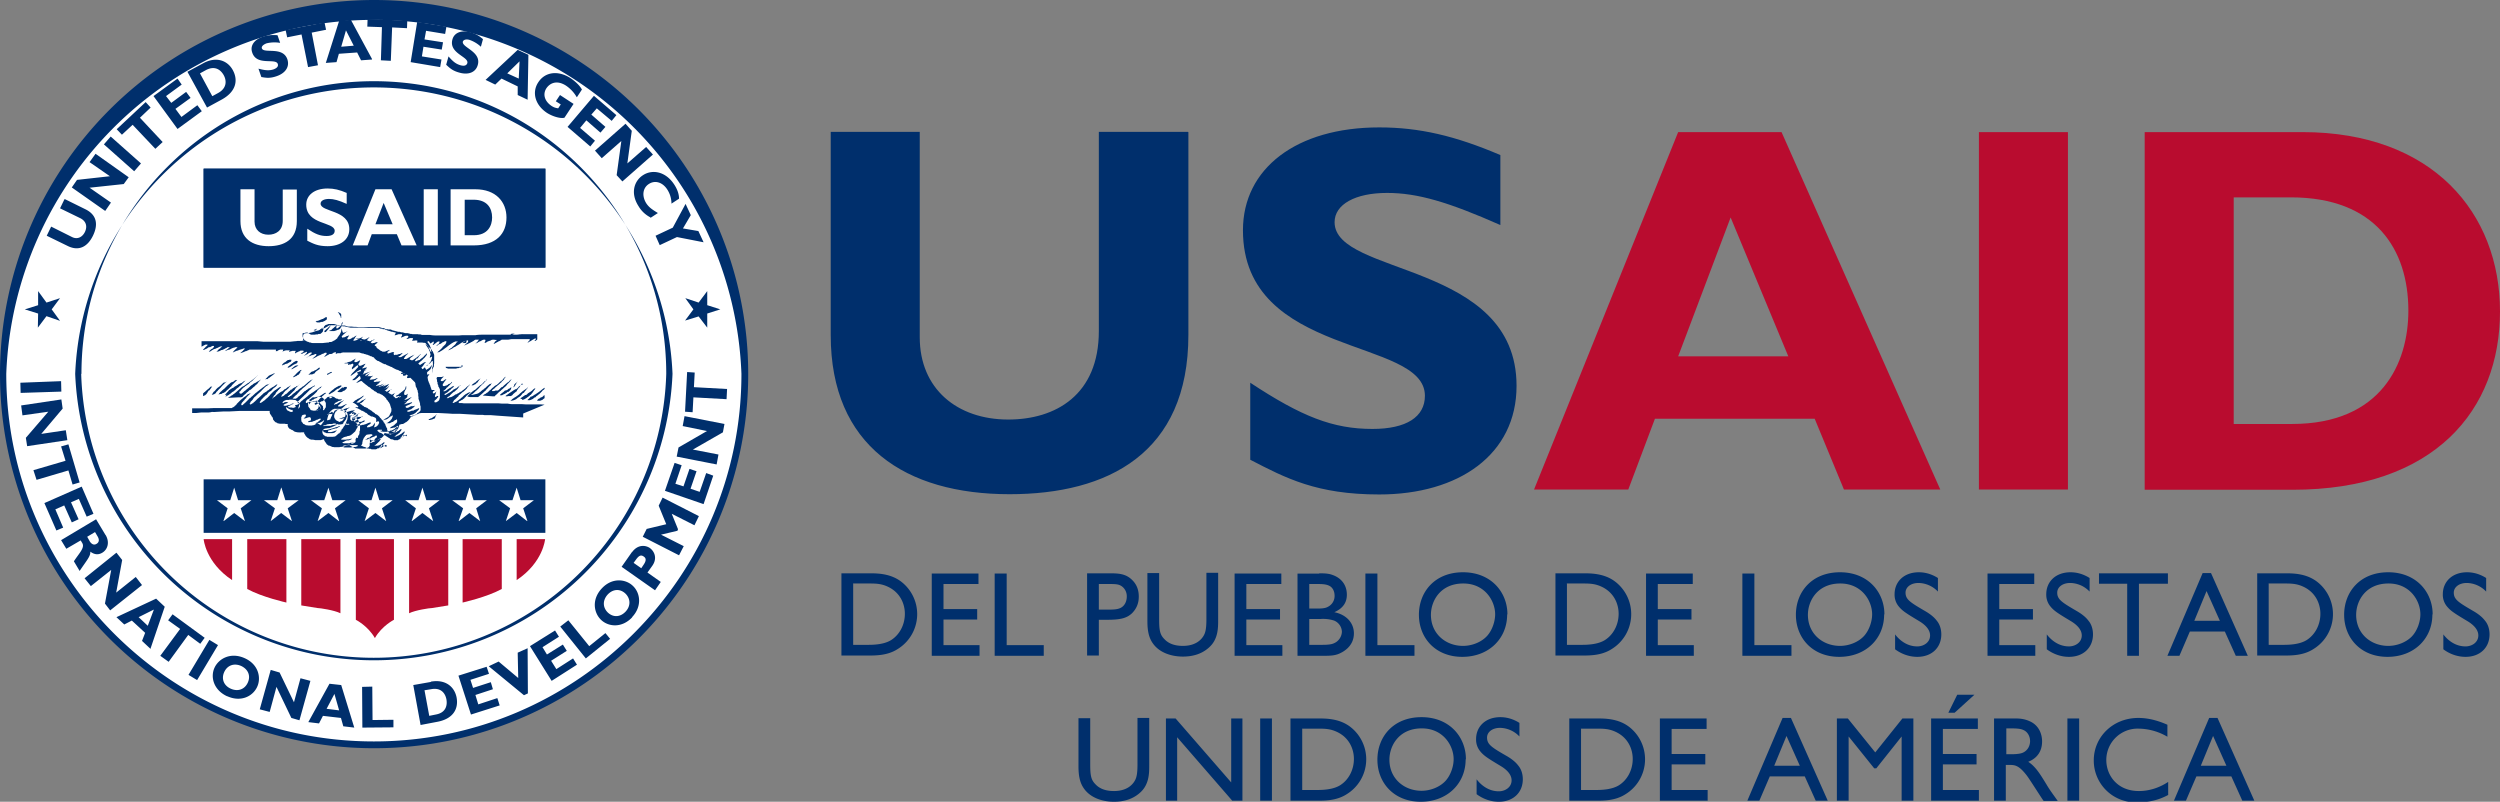 <svg xmlns="http://www.w3.org/2000/svg" id="Capa_2" data-name="Capa 2" viewBox="0 0 95.76 30.71">
    <rect x="0" y="0" width="95.76" height="30.71" fill="#808080" stroke="none"/>
    <defs>
        <style>
            .cls-1 {
                fill: #fff;
            }

            .cls-2 {
                fill: #b90c2f;
            }

            .cls-3,
            .cls-4 {
                fill: #002f6c;
            }

            .cls-4 {
                fill-rule: evenodd;
            }
        </style>
    </defs>
    <g id="Layer_1" data-name="Layer 1">
        <g id="Spanish">
            <path
                d="M33.29 21.96c.3 0 .81 0 1.23.32a1.57 1.57 0 0 1-.15 2.59c-.38.24-.82.24-1.14.24h-1v-3.15h1.06Zm-.61.4v2.34h.58c.24 0 .61-.02.87-.18.32-.2.53-.58.53-1.01 0-.38-.18-.82-.66-1.04-.26-.12-.47-.12-.76-.12h-.57ZM37.48 22.37h-1.34v.96h1.29v.4h-1.29v.98h1.38v.41h-1.83v-3.15h1.79v.4ZM38.56 24.71h1.42v.41H38.1v-3.15h.46v2.74ZM42.45 21.96c.37 0 .67 0 .93.27.14.14.24.34.24.62 0 .16-.03.41-.26.64-.2.19-.45.25-.94.25h-.33v1.37h-.45v-3.15h.81Zm-.36.4v.99h.36c.18 0 .37 0 .5-.08.12-.07.21-.22.21-.42a.47.47 0 0 0-.14-.35c-.14-.13-.26-.13-.59-.13h-.34ZM46.66 23.75c0 .31 0 .75-.36 1.06-.28.25-.63.34-.99.34-.44 0-.93-.15-1.18-.55-.18-.28-.18-.64-.18-.86v-1.79h.45v1.79c0 .42.04.58.2.74.13.14.34.26.71.26.51 0 .73-.26.81-.42.06-.11.09-.28.09-.59v-1.79h.45v1.79ZM49.08 22.37h-1.34v.96h1.29v.4h-1.29v.98h1.38v.41h-1.83v-3.15h1.79v.4ZM50.53 21.96c.23 0 .38.01.53.07.3.11.53.36.53.75 0 .27-.12.51-.48.67.46.09.75.41.75.81 0 .51-.43.73-.62.8-.18.06-.33.06-.67.06h-.87v-3.15h.83Zm-.38.4v.95h.3c.12 0 .31 0 .42-.07a.46.46 0 0 0 .25-.42c0-.18-.08-.33-.22-.39-.13-.06-.31-.06-.45-.06h-.3Zm0 1.35v.99h.45c.13 0 .35 0 .47-.05a.5.5 0 0 0 .33-.45.48.48 0 0 0-.3-.43 1.38 1.38 0 0 0-.52-.06h-.43ZM52.76 24.71h1.42v.41H52.3v-3.15h.46v2.74ZM57.73 23.54c0 .91-.69 1.62-1.72 1.62s-1.66-.73-1.66-1.61.61-1.63 1.69-1.63 1.7.77 1.7 1.61Zm-2.92.01c0 .72.56 1.19 1.23 1.19.34 0 .7-.14.92-.38.2-.22.31-.56.31-.83 0-.52-.4-1.18-1.22-1.18-.88 0-1.24.67-1.24 1.2ZM60.64 21.96c.3 0 .81 0 1.23.32a1.57 1.57 0 0 1-.15 2.59c-.38.24-.82.24-1.14.24h-1v-3.15h1.06Zm-.62.4v2.34h.58c.24 0 .61-.02.87-.18.32-.2.53-.58.53-1.01 0-.38-.18-.82-.66-1.04-.26-.12-.47-.12-.76-.12h-.57ZM64.84 22.37H63.5v.96h1.29v.4H63.5v.98h1.38v.41h-1.83v-3.15h1.79v.4ZM67.2 24.71h1.42v.41h-1.88v-3.15h.46v2.74ZM72.17 23.54c0 .91-.69 1.62-1.72 1.62s-1.66-.73-1.66-1.61.61-1.63 1.69-1.63 1.7.77 1.7 1.61Zm-2.92.01c0 .72.56 1.19 1.23 1.19.34 0 .7-.14.92-.38.2-.22.31-.56.31-.83 0-.52-.4-1.18-1.22-1.18-.88 0-1.24.67-1.24 1.2ZM74.23 22.66a1.05 1.05 0 0 0-.74-.33c-.31 0-.5.17-.5.37 0 .27.19.38.79.73.13.08.29.19.41.35.1.12.17.3.17.52 0 .5-.36.86-.92.86-.31 0-.61-.11-.85-.29v-.57c.09.12.38.46.85.46.24 0 .49-.15.49-.42s-.27-.46-.42-.55c-.5-.3-.64-.39-.78-.56a.7.7 0 0 1-.16-.47c0-.48.36-.84.93-.84.26 0 .51.08.73.22v.51ZM77.92 22.37h-1.34v.96h1.29v.4h-1.29v.98h1.38v.41h-1.83v-3.15h1.79v.4ZM80.04 22.66a1.05 1.05 0 0 0-.74-.33c-.31 0-.5.17-.5.37 0 .27.19.38.79.73.13.08.29.19.41.35.1.12.17.3.17.52 0 .5-.36.86-.92.86-.31 0-.61-.11-.85-.29v-.57c.09.12.38.46.85.46.24 0 .49-.15.49-.42s-.27-.46-.42-.55c-.5-.3-.64-.39-.78-.56a.7.7 0 0 1-.16-.47c0-.48.36-.84.93-.84.26 0 .51.08.73.22v.51ZM83.03 22.36h-1.1v2.76h-.45v-2.76H80.4v-.4h2.64v.4ZM86.1 25.12h-.46l-.42-.93h-1.34l-.4.93h-.46l1.35-3.17h.32l1.41 3.17Zm-1.07-1.34-.51-1.14-.47 1.14h.98ZM87.52 21.96c.3 0 .81 0 1.23.32a1.57 1.57 0 0 1-.15 2.59c-.38.24-.82.24-1.14.24h-1v-3.15h1.06Zm-.62.4v2.34h.58c.24 0 .61-.02.87-.18.32-.2.53-.58.53-1.01 0-.38-.18-.82-.66-1.04-.26-.12-.47-.12-.76-.12h-.57ZM93.17 23.54c0 .91-.69 1.62-1.72 1.62s-1.66-.73-1.66-1.61.61-1.63 1.69-1.63 1.7.77 1.7 1.61Zm-2.92.01c0 .72.56 1.19 1.23 1.19.34 0 .7-.14.92-.38.2-.22.31-.56.31-.83 0-.52-.4-1.18-1.22-1.18-.88 0-1.24.67-1.24 1.2ZM95.23 22.66a1.05 1.05 0 0 0-.74-.33c-.31 0-.5.17-.5.37 0 .27.19.38.79.73.13.08.29.19.41.35.1.12.17.3.17.52 0 .5-.36.86-.92.86-.31 0-.61-.11-.85-.29v-.57c.09.12.38.46.85.46.24 0 .49-.15.49-.42s-.27-.46-.42-.55c-.5-.3-.64-.39-.78-.56a.7.7 0 0 1-.16-.47c0-.48.36-.84.93-.84.26 0 .51.08.73.22v.51ZM44.02 29.31c0 .31 0 .75-.36 1.06-.28.25-.63.34-.99.34-.44 0-.93-.15-1.18-.55-.18-.28-.18-.64-.18-.86v-1.79h.45v1.79c0 .42.04.58.2.74.13.14.34.26.71.26.51 0 .73-.26.81-.42.06-.11.09-.28.09-.59V27.5h.45v1.79ZM47.59 30.67h-.39l-2.11-2.43v2.43h-.43v-3.15h.37l2.13 2.45v-2.45h.43v3.15ZM48.72 30.67h-.45v-3.15h.45v3.15ZM50.49 27.52c.3 0 .81 0 1.23.32a1.57 1.57 0 0 1-.15 2.59c-.38.24-.82.24-1.14.24h-1v-3.15h1.06Zm-.61.4v2.34h.58c.24 0 .61-.02.87-.18.32-.2.53-.58.53-1.01 0-.38-.18-.82-.66-1.04-.26-.12-.47-.12-.76-.12h-.57ZM56.14 29.09c0 .91-.69 1.62-1.72 1.62s-1.66-.73-1.66-1.61.61-1.63 1.69-1.63 1.7.77 1.7 1.61Zm-2.92.01c0 .72.56 1.19 1.23 1.19.34 0 .7-.14.92-.38.2-.22.31-.56.31-.83 0-.52-.4-1.18-1.22-1.18-.88 0-1.24.67-1.24 1.2ZM58.2 28.21a1.05 1.05 0 0 0-.74-.33c-.31 0-.5.17-.5.37 0 .27.18.38.79.73.13.08.29.19.41.35.1.12.17.3.17.52 0 .5-.36.86-.92.86-.31 0-.61-.11-.85-.29v-.57c.09.12.38.46.85.46.24 0 .49-.15.49-.42s-.27-.46-.42-.55c-.5-.3-.64-.39-.78-.56a.7.7 0 0 1-.16-.47c0-.48.36-.84.93-.84.26 0 .51.08.73.22v.51ZM61.17 27.52c.3 0 .81 0 1.23.32a1.57 1.57 0 0 1-.15 2.59c-.38.24-.82.24-1.14.24h-1v-3.15h1.06Zm-.61.4v2.34h.58c.24 0 .61-.02.87-.18.32-.2.53-.58.53-1.01 0-.38-.18-.82-.66-1.04-.26-.12-.47-.12-.76-.12h-.57ZM65.37 27.92h-1.34v.96h1.29v.4h-1.29v.98h1.38v.41h-1.83v-3.15h1.79v.4ZM70.01 30.67h-.46l-.42-.93h-1.34l-.4.93h-.46l1.35-3.17h.32l1.41 3.17Zm-1.07-1.34-.51-1.14-.47 1.14h.98ZM73.29 30.67h-.45v-2.46l-.97 1.22h-.08l-.98-1.22v2.46h-.45v-3.15h.42l1.05 1.3 1.04-1.3h.42v3.15ZM75.76 27.92h-1.34v.96h1.29v.4h-1.29v.98h1.38v.41h-1.83v-3.15h1.79v.4Zm-.13-1.31-.76.69h-.24l.34-.69h.66ZM77.19 27.52c.15 0 .34.01.54.1.34.14.49.46.49.78 0 .37-.18.64-.53.78.29.19.46.48.7.87.13.22.21.32.43.63h-.54c-.11-.15-.54-.84-.65-.98-.31-.4-.46-.4-.68-.4h-.12v1.37h-.45v-3.15h.79Zm-.34.38v.99h.17c.07 0 .31 0 .44-.05.21-.08.3-.28.3-.45 0-.18-.09-.35-.24-.42-.12-.06-.26-.07-.54-.07h-.14ZM79.64 30.67h-.45v-3.15h.45v3.15ZM83.02 28.22a2.22 2.22 0 0 0-1.09-.31 1.2 1.2 0 0 0-1.25 1.2c0 .59.42 1.19 1.25 1.19.4 0 .79-.13 1.12-.35v.5c-.37.2-.74.28-1.15.28a1.6 1.6 0 0 1-1.7-1.61c0-.87.71-1.62 1.71-1.62.49 0 .9.17 1.11.26v.49ZM86.35 30.67h-.46l-.42-.93h-1.34l-.4.93h-.46l1.35-3.17h.32l1.41 3.17Zm-1.07-1.34-.51-1.14-.47 1.14h.98Z"
                class="cls-3"></path>
        </g>
        <g id="template">
            <g id="US">
                <path
                    d="M45.52 5.06v7.77c0 4.54-3.09 6.1-6.85 6.1-3.98 0-6.85-1.85-6.85-6.09V5.05h3.41v7.87c0 1.97 1.43 3.15 3.39 3.15 1.81 0 3.47-.94 3.47-3.39V5.05h3.41ZM57.47 8.62c-1.99-.88-3.17-1.23-4.34-1.23-1.22 0-2.01.44-2.01 1.12 0 2.07 6.97 1.49 6.97 6.27 0 2.63-2.21 4.16-5.26 4.16-2.39 0-3.57-.62-4.94-1.33v-2.95c1.97 1.3 3.17 1.77 4.68 1.77 1.3 0 2.01-.46 2.01-1.27 0-2.25-6.97-1.43-6.97-6.34 0-2.37 2.05-3.94 5.22-3.94 1.53 0 2.91.32 4.64 1.06v2.67Z"
                    class="cls-3"></path>
            </g>
            <g id="AID">
                <path
                    d="M74.3 18.75h-3.67l-1.12-2.71h-6.12l-1.02 2.71h-3.61l5.52-13.69h3.96l6.08 13.69ZM66.29 8.33l-2.01 5.32h4.22l-2.21-5.32ZM75.8 5.06h3.41v13.69H75.8zM88.19 5.06c5 0 7.57 3.11 7.57 6.87s-2.49 6.83-7.95 6.83h-5.66V5.06h6.04Zm-2.63 11.18h2.23c3.43 0 4.46-2.33 4.46-4.34 0-2.35-1.26-4.34-4.5-4.34h-2.19v8.67Z"
                    class="cls-2"></path>
            </g>
            <g id="logo">
                <path d="M.12 14.32a14.2 14.2 0 1 1 28.4 0 14.2 14.2 0 0 1-28.4 0" class="cls-1"></path>
                <path d="M14.32 25.64a11.32 11.32 0 1 0 0-22.64 11.32 11.32 0 0 0 0 22.64" class="cls-1"></path>
                <g id="blue_elements" data-name="blue elements">
                    <path
                        d="M0 14.32A14.33 14.33 0 1 0 14.32 0 14.34 14.34 0 0 0 0 14.32m.24 0a14.09 14.09 0 0 1 28.16 0c0 7.76-6.32 14.08-14.08 14.08S.24 22.08.24 14.32"
                        class="cls-3"></path>
                    <path
                        d="M2.88 14.32a11.45 11.45 0 0 0 22.88 0 11.45 11.45 0 0 0-22.88 0m.24 0c0-6.18 5.03-11.21 11.2-11.21s11.2 5.03 11.2 11.21a11.21 11.21 0 0 1-22.41 0"
                        class="cls-3"></path>
                    <path d="M7.8 18.36h13.09v2.05H7.8zM7.8 6.46h13.09v3.79H7.8z" class="cls-3"></path>
                    <path
                        d="M7.8 6.46h13.09v3.79H7.8zM27.09 12.01v.54l-.33-.43-.52.16.32-.43-.31-.43.51.17.33-.44v.54l.5.16-.5.16zM1.46 11.69v-.54l.32.44.52-.17-.32.43.32.44-.52-.18-.33.44.01-.54-.51-.16.51-.16zM2.49 7.63l.79.39c.46.23.47.62.28 1.01-.2.41-.53.61-.97.39l-.8-.39.17-.35.8.4c.2.1.39.01.49-.19.09-.18.08-.4-.17-.53l-.78-.38.17-.35ZM4.93 6.79l-.19.26-1.31.14.82.57-.22.32-1.28-.9.2-.29 1.26-.14-.78-.54.23-.32 1.27.9zM3.98 5.53l.26-.3L5.4 6.26l-.26.3zM5.77 4.12l-.41.39.87.93-.28.26-.87-.92-.41.38-.2-.21 1.11-1.04.19.21zM7.73 4.26l-.93.68-.92-1.26.92-.67.16.23-.6.44.2.26.57-.42.17.23-.58.42.23.31.61-.45.17.23zM7.79 2.42c.5-.27.93-.1 1.13.27.21.39.12.82-.42 1.12l-.57.31-.75-1.37.61-.33Zm.35 1.26.22-.12c.34-.19.32-.48.21-.68-.13-.23-.36-.37-.69-.19l-.22.12.47.87ZM10.72 1.64a1.3 1.3 0 0 0-.51.02c-.13.05-.2.12-.18.19.07.22.81-.09.98.43.09.29-.09.53-.42.64-.26.09-.41.06-.58.03l-.11-.32c.26.07.41.08.57.03.14-.05.2-.12.17-.21-.08-.24-.81.09-.98-.44-.09-.26.08-.5.43-.61.17-.05.33-.07.54-.05l.1.29ZM12.49 1.14l-.55.11.24 1.25-.38.07-.25-1.25-.55.11-.06-.28 1.49-.29.06.28zM14.25 2.28l-.42.03-.15-.3-.7.05-.09.32-.41.03.51-1.61.45-.04.81 1.5Zm-1-1.11-.18.62.48-.04-.3-.59ZM15.59 1.08l-.57-.03-.05 1.28-.38-.02.04-1.27-.56-.02.01-.29 1.52.06-.01.29zM16.86 2.57l-1.13-.19.25-1.54 1.12.18-.05.28-.73-.12-.06.33.71.11-.05.28-.7-.11-.06.37.75.12-.05.29zM18.43 1.8a1.23 1.23 0 0 0-.44-.27c-.13-.04-.23-.01-.26.06-.06.23.72.38.57.9-.08.29-.37.39-.71.29-.26-.07-.37-.18-.5-.3l.09-.32c.18.21.29.29.46.34.14.04.23.01.26-.08.07-.25-.72-.37-.57-.91.07-.26.35-.37.7-.27.17.05.31.12.47.26l-.08.29ZM20.21 3.82l-.38-.18v-.33l-.62-.3-.24.23-.37-.18 1.23-1.15.41.19-.03 1.71Zm-.32-1.46-.46.45.44.2.03-.66ZM22.09 3.72a1.34 1.34 0 0 0-.41-.44c-.36-.23-.62-.09-.75.1-.15.23-.07.5.2.68.08.05.13.07.25.09l.1-.15-.19-.12.16-.24.52.34-.35.53c-.16.04-.45-.05-.66-.18-.46-.3-.6-.79-.34-1.18.26-.4.76-.46 1.23-.16.19.13.36.29.44.44l-.19.29ZM22.61 5.61l-.87-.75 1.01-1.19.86.74-.18.22-.57-.48-.21.24.54.47-.19.22-.54-.47-.24.29.57.49-.18.22zM23.84 6.95l-.22-.24.18-1.31-.75.66-.26-.29 1.17-1.03.24.27-.17 1.25.72-.63.26.29-1.17 1.03zM24.92 8.33a1.12 1.12 0 0 1-.46-.43c-.33-.51-.16-.98.17-1.19.35-.23.86-.15 1.19.35.12.18.19.37.19.55l-.29.19a1 1 0 0 0-.16-.54c-.18-.28-.47-.37-.71-.21-.23.15-.27.45-.1.73.11.17.24.25.45.38l-.29.19ZM25.77 8.72l.49-.91.2.43-.3.51.59.1.2.43-1.02-.2-.66.31-.16-.36.66-.31zM.78 14.66l1.56-.06.01.4-1.56.05zM1.04 17.09l-.05-.32.86-1-.99.14-.05-.38 1.54-.23.05.35-.82.97.94-.14.06.38-1.54.23zM2.78 18.56l-.16-.54-1.22.36-.12-.37 1.23-.36-.17-.55.28-.08.43 1.46-.27.08zM2.16 20.32l-.46-1.05 1.43-.63.45 1.04-.26.11-.3-.68-.3.13.29.65-.26.12-.29-.65-.34.15.3.7-.26.11zM4.05 20.5c.16.28.07.55-.13.67-.15.09-.3.08-.46-.04.01.18-.13.32-.41.74l-.22-.37c.2-.31.43-.52.32-.7l-.06-.1-.55.32-.2-.33 1.34-.8.36.6Zm-.71.06.1.18c.06.09.15.16.26.09.1-.06.11-.16.04-.28l-.1-.17-.3.18ZM4.22 23.38l-.2-.26.24-1.29-.78.62-.24-.3 1.22-.98.22.28-.23 1.25.75-.6.24.31-1.22.97zM5.75 24.84l-.31-.29.12-.31-.51-.47-.29.15-.3-.28 1.52-.71.33.31-.55 1.62Zm.14-1.49-.58.29.35.33.23-.61ZM7.67 24.66l-.46-.34-.75 1.03-.32-.23.76-1.03-.46-.33.17-.23 1.23.9-.17.23zM7.22 25.85l.8-1.34.33.2-.8 1.34zM8.7 26.67c-.52-.24-.65-.74-.48-1.1.16-.34.61-.6 1.15-.36.54.24.64.76.48 1.1-.17.37-.63.59-1.14.36m.53-1.16c-.27-.12-.53-.03-.65.23s-.02.52.25.64.53.03.65-.23.02-.51-.25-.64M11.47 27.59l-.31-.09-.57-1.19-.26.96-.38-.1.42-1.51.34.1.55 1.14.25-.92.38.1-.42 1.51zM13.57 27.87l-.42-.05-.09-.32-.69-.08-.15.29-.41-.05.81-1.47.45.05.5 1.63Zm-.76-1.29-.3.57.48.06-.18-.63ZM15.07 27.86l-1.19.01-.01-1.56.39-.01.01 1.28.8-.01v.29zM16.5 26.11c.56-.1.91.19.99.61.08.44-.14.82-.75.93l-.63.12-.28-1.53.68-.12Zm-.06 1.31.25-.05c.39-.07.45-.35.41-.58-.05-.26-.23-.46-.59-.39l-.25.04.18.97ZM19.14 27.02l-1.1.35-.48-1.49 1.08-.34.09.27-.71.23.1.31.68-.22.08.27-.67.22.11.36.73-.24.09.28zM20.22 26.56l-.15.07-1.35-1.11.38-.18.75.63-.02-.97.38-.17.01 1.73zM22.1 25.46l-.97.62-.83-1.33.96-.6.15.24-.63.4.17.28.61-.38.15.24-.6.38.2.32.64-.41.15.24zM23.37 24.47l-.93.75-.98-1.22.31-.24.8.99.62-.5.18.22zM24.22 23.64c-.39.42-.91.38-1.2.1-.27-.26-.37-.77.03-1.2.4-.43.92-.36 1.19-.1.29.27.36.79-.03 1.2m-.93-.87c-.2.22-.2.49 0 .69.21.2.48.18.68-.03.2-.21.2-.49 0-.69-.21-.2-.48-.18-.68.03M24.21 21.15c.21-.29.5-.28.68-.16.18.13.3.4.09.69l-.18.25.51.36-.22.32-1.28-.9.4-.57Zm.35.62.1-.15c.1-.15.09-.24 0-.3-.11-.08-.19-.04-.31.13l-.08.11.3.21ZM25.23 19.37l.15-.31 1.39.71-.17.35-.87-.44.24.59-.02.06-.63.15.87.44-.18.35-1.39-.71.15-.3.75-.18-.29-.71zM27.32 18.22l-.37 1.09-1.48-.51.37-1.07.27.09-.24.71.31.1.23-.67.27.09-.23.67.35.12.25-.72.27.1zM27.75 16.24l-.06.32-1.15.66.98.19-.07.38-1.53-.3.07-.35 1.09-.63-.93-.19.07-.38 1.53.3zM26.61 14.27l-.03.56 1.27.07-.02.39-1.27-.07-.03.57-.29-.02.08-1.52.29.02z"
                        class="cls-3"></path>
                </g>
                <g id="handshake">
                    <path
                        d="m12.28 15.63-.03-.04-.02-.02-.01-.02c-.01-.01-.03-.02-.03 0l.02.01-.02.07-.02.03-.09.07c.04 0 .07-.02.11-.03h.02l.02-.01.03-.01h.02l-.01-.02M12.95 11.97l.02.02.01.02.01.01.01.02s0 .02.02.03c.01.03.03.05.03.08v.02l.02.01V12.06c0-.03-.02-.05-.03-.06a.08.08 0 0 1-.04-.02l-.01-.02h-.06M13.09 12.4l-.01.02v.02l-.01.02-.02.01v.01l-.05.04-.02.02c-.02.01-.04.04-.07.04-.02 0-.03-.01-.03-.02l.01-.06v-.02l.01-.03c-.02 0-.03.03-.04.04l-.03.03h-.01l-.04.04-.04.03-.03.03c-.01.01-.02.03-.04.03h-.02l-.03.01v.02h.18l.07-.02.05-.02.02-.01h.03l.02-.02h.02l.02-.02.01-.03.02-.02.02-.02v-.03l.01-.03.03-.07c0-.01.02-.05.01-.06l-.06.08M12.64 12.49l-.05.04-.05.05-.03.02-.05.05-.03.02v.02l-.01.03h.06l.1-.12c.03-.04.07-.09.09-.14h-.01M12.36 12.56l-.02.01-.02.01-.05.04-.03.03-.02.05h.06l.02-.02.01-.02.01-.02.01-.02.01-.02.02-.03v-.04h-.01M12.15 12.6h-.02a.08.08 0 0 0-.05.02l-.03.01c-.01 0-.03 0-.03.02h.01l.02.01h.03l.03-.02.01-.01v-.04h-.02M19.68 12.78h-.07c-.02 0-.02.01-.03.02l-.02.02-.02.02-.01.02h.02l.02-.01.02-.01.03-.01a.47.47 0 0 1 .1-.05h-.01M19.92 12.81l-.02.02-.02.03.06-.02h.04l.02-.01h.02v-.01l-.1.02M14.3 13.2l-.06-.05-.03-.03-.04-.03-.03-.03h-.03l-.06-.03h-.02l-.02-.01-.08-.02-.07-.02-.05-.01h-.2l.13.03.11.05c0 .02.02.03.01.05l-.02.02-.02.03-.02.03h-.01v.01l.02-.01.02-.02a.22.22 0 0 1 .05-.03c.02 0 .03-.02.05-.03l.03-.01.03-.01.03.01-.02.05-.02.03a.18.18 0 0 0-.05.07c.02 0 .03-.02.05-.01l.04-.02.04-.02c.02-.02.07-.05.1-.04v.04l-.03.04v.02l-.02.02s0 .02-.02.02l-.01.02-.02.02v.02l.08-.04h.02c.01 0 .03 0 .04-.02l.02-.01h.03l.04.01v.08c.04 0 .06-.03.1-.04.01-.02.04-.02.04-.04l-.07-.05M17.86 13.05l-.02.01h-.02l-.03.02-.02.01-.02.02-.02.01-.02.02h-.01.13l.02-.01.01-.01.01-.06ZM14.28 13.47l-.04.01h-.04l-.06.03-.02.01.02.02.02.01h.05l.04-.02h.02l.04-.02.09-.09-.13.06M11.11 13.78h-.03l-.02.01h-.03a.55.55 0 0 0-.08.06l-.02.02h-.01l-.03.02h-.01l-.06.06-.02.04V14l.02-.01.02-.01.03-.01h.01l.02-.01.03-.02h.02l.03-.01H11l.05-.03.05-.03.03-.01.02-.02.01-.03v-.03h-.01M11.36 13.82l-.04.01c-.01.02-.03.02-.05.03l-.02.01-.02.02-.04.03-.04.03-.11.09-.02.02v.02h.05l.01-.01.04-.02.02-.01.03-.02.03-.02a.4.4 0 0 1 .09-.05l.09-.04v-.02c.01-.01.03-.02.03-.04l-.03-.02M11.4 14h-.07l-.02.02h-.01a.55.55 0 0 0-.09.07l-.04.03v.03l.23-.13.02-.02v-.02M17.68 14.05H17.07l.01.04.02.01h.03l.02.02h.31l.07-.02h.04l.03-.02h.04c.03-.01.05-.01.05-.03.03 0 .04-.03.03-.05h-.05M12.24 14.06l-.03.03-.09.07-.04.02-.02.01h-.01c-.02.01-.03.03-.05.03h-.01l-.02.01h-.01l-.02.01c-.02 0-.03.02-.04.03l-.05.05-.02.01s-.02.02 0 .02h.03l.02-.01h.08l.04-.02.03-.01.03-.02.01-.02.01-.02h.01l.01-.02.02-.01a.14.14 0 0 1 .04-.03l.02-.01.02-.02.02-.01h.01v-.01l.02-.02v-.02h-.02M15.62 14.16l-.02.01h-.01l-.05.03c-.02 0-.03.02-.05.03l-.03.02h-.02l-.02.02h-.02l-.02.01-.02.02v.02H15.45l.02-.01h.01l.02-.01a.14.14 0 0 0 .03-.04l.03-.02.01-.01h.01l.02-.02s.02 0 .02-.02h-.03M11.55 14.18s0-.02-.01-.01l-.04.01-.02.02-.02.01-.02.02a.93.93 0 0 0-.14.14.02.02 0 0 0-.02.02l-.03.02-.02.02.01.02h.01l.04-.02.03-.02h.01c.02 0 .04-.02.06-.04h.01l.01-.01h.01l.02-.01.03-.04v-.01h.01l.01-.02.02-.03h-.02M12.69 14.24l-.08.04-.03.02h-.02l-.02.02h-.01c0 .02 0 .04.02.04l.06-.04.02-.01.02-.01.02-.01c.02 0 .05-.02.04-.04h-.02"
                        class="cls-4"></path>
                    <path
                        d="M15.69 14.28H15.58a.24.24 0 0 0-.09.03h-.02l-.01.01h-.02l-.01.03.01.04h.08l.03-.03.02-.02.02-.02.04-.03.1-.09-.06.03M15.87 14.32l-.05.03h-.01l-.02.02-.02.01h-.02l-.03.01-.03.01H15.63l-.02.01-.01.01-.01.01v.03l.01.02h.05c.03 0 .04 0 .06-.02h.03v-.01h.02l.05-.04.07-.07v-.01l.02-.02v-.01l.02-.03-.03.03M8.63 15.18h.03c.02 0 .03-.02.05-.03h.02l.02-.02.03-.02.04-.03c.02 0 .03-.02.04-.03a.3.3 0 0 1 .07-.05l.02-.01.03-.03h.01l.03-.03.05-.05.06-.04.03-.03.03-.03.02-.01.02-.01.01-.02.02-.01.01-.02.11-.11.02-.02h-.01l-.03.02h-.01l-.01.01h-.01l-.01.01a.3.3 0 0 1-.07.05l-.02.01h-.02l-.03.02h-.02l-.02.02h-.01l-.03.03h-.02l-.02.02-.01.01-.02.01h-.01L9 14.8l-.06.05-.05.02-.06.04c-.02.01-.03.03-.05.03h-.01l-.01.02v.01l-.04.04-.09.1-.01.02.07-.01M19.25 14.55l-.06.05-.03.02-.04.04-.01.01a.43.43 0 0 1-.07.06l-.02.02H19l-.02.02h-.01l-.06.05-.02.02-.03.02-.08.08-.03.02-.02.02-.01.02c-.01 0-.02 0-.03.02l-.01.01-.02.01-.02.01-.02.02-.03.02h-.01l-.09.06.38.03h.07c.02 0 .03-.03.05-.05l.03-.02.1-.1.03-.02.01-.01a.08.08 0 0 0 .04-.04l.03-.02.13-.12h.01l.03-.04.02-.02v-.01l.04-.04.05-.05.04-.05.03-.04.01-.02c-.02 0-.03.02-.04.03l-.04.03-.02.03a.22.22 0 0 1-.05.03l-.01.01-.01.01-.04.03-.01.01-.07.06-.02.02-.03.03-.03.01h-.01l-.02.02-.02.02-.04.04-.01.01-.05.04h-.1l-.01.01h-.01l-.02.01h-.08v-.04h.01a.55.55 0 0 1 .09-.07l.01-.02.04-.03.04-.04.03-.02.02-.02s.02 0 .02-.02l.02-.01.03-.03.02-.02.03-.02v-.02l.03-.02.07-.07v-.01l.01-.02.02-.03h.01v-.01l.02-.02v-.01l-.06.04M18.66 14.55l-.06.04h-.02l-.01.01-.06.06-.01.02-.03.02-.04.04-.04.02-.02.02-.06.05-.12.11h-.02a.55.55 0 0 1-.09.07l-.02.02-.04.04-.02.02c-.02 0-.03.03-.04.04h-.01l-.03.03s-.02 0-.02.02l.05.02.06.01H18.31l.04-.03.08-.07.08-.07.04-.04.05-.04h.01v-.02l.04-.04.02-.02.05-.06.04-.04.03-.02v-.01l.02-.02v-.02l.02-.04c-.02 0-.02.02-.03.03l-.02.01h-.02l-.05.04-.06.05-.06.06-.02.01-.02.02h-.01l-.02.03-.03.01-.02.02-.04.03-.03.03-.02.01a.3.3 0 0 1-.07.05l-.06.02-.05.01-.12.03h-.03c0-.02.02-.02.04-.03l.03-.03c.02 0 .02-.02.04-.03l.06-.06.04-.03.1-.1.01-.02.05-.05.06-.06.05-.04.02-.03.04-.04.01-.02.03-.03.03-.04-.03.02M9.04 14.55l-.03.02s-.02 0-.03.02l-.03.02-.03.02H8.9l-.01.01h-.02l-.03.02-.04.03v.01h-.01l-.07.06-.03.03-.02.02-.01.01-.05.05-.03.03-.02.01-.02.02-.04.03-.01.02-.02.01-.02.02-.01.01-.02.02-.03.04-.02.03c.02 0 .03 0 .05-.02h.06l.03-.02.03-.02h.03l.01-.01.02-.01.01-.01.02-.01.04-.04.03-.03.01-.01.02-.01.02-.02.03-.03.01-.01.04-.04h.01v-.01h.01l.03-.04v-.01l.01-.01.06-.06.07-.07.03-.03.04-.04-.04.01M14.58 14.62l-.11.06c-.02 0-.03.02-.05.03h-.01l-.02.01-.02.02-.02.01-.03.03h-.01l-.02.03.03.02h.02l.05-.02v-.03a.27.27 0 0 0 .06-.05l.06-.05.09-.09.02-.02s0-.02.02-.02l-.03.02M19.83 14.63h-.01l-.03.02-.04.03-.05.05-.01.05-.02.03v.03l.03-.03.03-.04v-.01l.02-.02v-.01l.01-.02.04-.06.03-.03.03-.03-.02.02M8.62 14.65H8.6l-.04.01-.03.03-.02.02-.03.03-.02.02a.55.55 0 0 1-.09.07l-.02.02h-.01l-.04.04-.03.03v.01h-.01l-.01.02-.02.02-.03.03h-.01l-.04.06-.04.07.05-.02a.1.1 0 0 0 .07-.03c.02 0 .03-.02.04-.03l.01-.02.02-.03a.12.12 0 0 0 .05-.05l.05-.05.05-.05.05-.06.02-.02.02-.02.02-.02.02-.02.11-.1ZM20.04 14.71l-.03.02h-.02l-.02.01-.02.01-.02.02-.06.04c0 .02-.02.03-.03.04l-.02.02-.05.04h-.04c-.02.03-.05.03-.07.05l-.15.1-.08.06h-.01l-.03.03c-.01 0-.02.01-.02.03h.06l.05-.01h.09l.02-.01.01-.01.02-.01.02-.02.01-.02.06-.05.02-.02h.01l.01-.02h.02l.02-.03h.01v-.03l.01-.01.01-.02c.02 0 .02-.01.03-.03v-.01s.01-.02.03-.02l.02-.04.02-.01v-.02l.01-.01.02-.03.01-.02.02-.02.01-.02h-.01M19.83 15.24l.08-.05.02-.02.01-.01h.01l.01-.02.02-.02.02-.03.02-.02.02-.02h.02l.02-.02v-.01l.04-.05.02-.02.01-.02.04-.04.02-.04.01-.01s0-.02.02-.03l-.02.02a.22.22 0 0 0-.04.05l-.02.01h-.01l-.02.02-.03.02-.03.02-.04.03L20 15l-.02.02-.06.05-.02.02-.02.02-.04.03-.04.03-.09.06h-.01a.3.3 0 0 1-.07.05l-.02.02-.03.03s-.02 0-.02.02c.08 0 .15-.03.21-.06M14.75 14.73l-.1.05h-.02l-.03.02h-.04l-.04.02-.01.01-.04.03h-.02l-.03.02.03.03h.07a.22.22 0 0 1 .05-.03l.01-.01h.01l.03-.02.04-.03.02-.01.01-.01.01-.02.03-.03.02-.02h.01v-.01l.02-.02h.01ZM14.87 14.82l-.05.03h-.02l-.03.02h-.02l-.03.01h-.02l-.03.03-.02.02a.3.3 0 0 1-.07.05c-.01 0-.03 0-.03.02l.09.04.01-.01h.01l.03-.02.01-.01.02-.02.07-.05.06-.06.02-.02v-.01l.04-.06a.22.22 0 0 1-.05.03M19.57 14.84l-.04.03-.03.02h-.01c-.02 0-.03.03-.05.04h-.01l-.03.02h-.02l-.02.01h-.02l-.02.02-.04.04h-.01l-.03.03-.02.01-.04.04c-.01 0-.03.02-.03.04h.08l.03-.02.04-.02.03-.01.03-.02.04-.02.02-.02.02-.02h.04l.03-.03.04-.04.02-.03.02-.07ZM20 15.32c.05-.01.1-.03.14-.06l.02-.01.05-.04h.01l.02-.02.03-.02.02-.02.01-.01v-.01h.02l.02-.02.03-.04.02-.02.01-.02.01-.01.04-.06.04-.05.02-.03h-.04l-.05.04-.05.05-.03.02-.01.01-.02.01-.03.02-.03.02-.02.01-.02.02-.02.02c-.01.01-.03.03-.05.03h-.02l-.13.09-.02.01-.01.01-.03.04H20M15.03 14.9h-.02l-.04.02-.03.02h-.02c-.02 0-.03.03-.04.03h-.01l-.04.03a.57.57 0 0 1-.08.07h-.02l-.02.02-.02.02c.02 0 .03.03.05.02l.03.02.01-.02.01-.01.02-.02c.02 0 .03-.03.05-.04 0-.02.02-.03.03-.04l.04-.05v-.01l.03-.04.02-.02h-.02M15.16 15.04l-.06.03-.06.03-.01.01-.02.01-.04.04-.03.01-.03.02-.03.01-.02.01-.02.02c.02.01.03.03.05.03h.01l.06-.02.03-.02.04-.02.02-.02v-.01l.03-.04.01-.02.01-.02.01-.01.03-.03M15.46 15.07l-.04.03-.02.01-.01.02c-.02 0-.03.02-.04.03l-.02.01c-.02 0-.03.02-.05.03l-.02.01-.04.03-.02.01-.02.01s-.02.02-.03.01l-.03.03-.04.02h-.04l-.02.02-.01.03c.04.01.07 0 .11-.02l.04-.02h.02l.05.01.01.01v.06l-.04.03h-.02l-.03.02s-.02 0-.03.02h.06c.03 0 .06 0 .09-.02a.1.1 0 0 0 .06-.02h.01v.05l-.08.08-.03.02-.03.02c.03 0 .05 0 .08-.02l.03-.02.04-.02h.02l.04-.03h.01l.07-.05.02-.01.02-.01.01-.02.04-.04v-.01l.01-.02.02-.04a.02.02 0 0 0-.02.02s-.02 0-.02.02c-.01 0-.03 0-.04.02l-.04.01h-.07c0-.02.02-.03.04-.04l.04-.04.02-.03c0-.01 0-.03.02-.03v-.02l.01-.02v-.01l.02-.04v-.03h-.01l-.01.01-.07.06-.05.04-.04.03-.03.01h-.05l-.01-.04.01-.03.01-.02.01-.02a.14.14 0 0 0 .03-.04l.02-.03.03-.04.02-.05ZM13.78 13.85l-.02.04-.01.02-.02.02v.05l.04.03c.03 0 .06 0 .09-.02l.14-.06-.01.02-.01.02-.02.02-.01.02-.01.02-.03.03-.03.03.01.03.06-.03h.02l.04-.01.04-.01v.02l-.04.05-.02.01-.04.04-.01.01V14.26l-.02.02v.03l-.01.02v.03l-.06-.01-.03.01-.01.01-.04.04-.03.02-.03.02v.02l-.02.01s-.02 0-.02.02c-.02 0-.02.02-.03.02-.02.01-.03.03-.05.03l-.02.01h-.08l.02-.02.03-.03a.27.27 0 0 0 .06-.05l.05-.05.01-.02.04-.04.03-.03.01-.01h.01l.02-.03.02-.03.02-.02c.02-.03.02-.06-.01-.07l-.09.05-.03.02h-.01l-.05.04-.17.12s-.02.02-.02 0l.02-.04.02-.02.01-.02.07-.07.02-.02.1-.11.03-.03.02-.03c0-.03 0-.05-.02-.06a.44.44 0 0 0-.11.08l-.08.06-.03.02v-.07l.03-.04.01-.02.02-.04-.01-.03-.02-.02h-.01l-.07.03h-.04c-.02 0-.04.03-.06.02v-.01l.01-.02v-.01l.01-.02h-.16l.02-.02h.06l.07-.03h.01l.02-.01h.02l.03-.01c.03 0 .06-.03.09-.05l.13-.07a.24.24 0 0 0-.07.12l.02.02h.06l.03-.01.07-.04c.02 0 .03-.02.05-.03M14.18 14.28l-.03.04a.14.14 0 0 0-.03.04l-.03.03-.03.03-.03.02h-.02l-.03.04-.04.02-.03.03-.02.02-.03.03-.01.01h-.02l-.04.02h-.01l-.05.03c-.03 0-.04.02-.07.03v-.02a.57.57 0 0 1 .08-.07l.02-.02h.01l.06-.06v-.01h.01l.02-.03.02-.01.01-.01h.03l.02-.02h.01l.02-.01H14l.04-.03a.4.4 0 0 1 .09-.05M10.51 14.32l-.01.01-.02.01-.06.05-.01.01-.02.01-.02.02h-.01l-.01.01-.01.01-.02.02h-.02l-.04.04-.01.01h-.06l-.04.02.03-.03.03-.03.02-.02.05-.05.02-.02.04-.02.01-.01h.02l.02-.01.13-.06M9.87 14.38v.01l-.02.01-.06.06-.09.09-.03.03-.03.03h-.01a.27.27 0 0 0-.06.05v.01h-.01l-.02.02a.3.3 0 0 1-.07.05l-.05.04-.02.01h-.01l-.01.02-.04.03h-.01l-.03.03-.02.02-.03.03-.03.04-.01.02c-.02.01-.04.02-.04.04v.04h.01l.03.02h.03l.02-.01.06-.05.02-.02.05-.04s.02 0 .03-.02l.02-.02.05-.04.05-.04.03-.03.01-.01.06-.05h.01c.02 0 .03-.03.04-.04l.01-.01h.02l.04-.03h.02l.02-.02h.01l.01-.01.03-.02.02-.01h.02l.01-.02h.02a.18.18 0 0 1 .07-.05l-.08.09-.01.01v.01c-.01 0-.02 0-.02.02s0 .01-.01.01l-.04.05c-.03 0-.04.03-.06.05a.22.22 0 0 1-.05.04l-.12.11h-.02l-.04.03-.03.03-.02.02-.02.01-.02.02-.02.02-.03.03-.05.04a.43.43 0 0 0-.06.07l-.03.01-.03.01H9.12l-.39.02.03-.02s0-.01 0 0l.02-.01s.02 0 .02-.02.01 0 .02 0l.02-.02.02-.02h.02l.04-.03.02-.02.02-.01.05-.04.15-.13.02-.02.06-.05.03-.03h.01l.04-.03h.02l.01-.01.04-.03.03-.02.04-.03h.01l.02-.03h.02l.03-.02.02-.02.03-.02.03-.02.01-.01.01-.01.03-.02.03-.02M18.08 14.74l.03-.03a.22.22 0 0 1 .05-.03l.03-.03h.02l.02-.02.02-.02v-.01l.02-.01.01-.01.02-.01a.3.3 0 0 1 .07-.05l.04-.03-.05.06-.04.05-.01.02-.03.04c-.01 0-.02 0-.03.02l-.04.04c-.02 0-.03 0-.04.02-.01 0-.03 0-.04.02h-.07M8.13 14.8l-.03.01h-.03l-.03.03-.02.02-.02.02-.04.03-.08.07-.03.03-.03.02-.03.03h-.01v.11l.04-.01.02-.02h.02l.01-.02h.01l.03-.03.02-.03.02-.03.01-.02.02-.03v-.01l.02-.01h.01l.02-.02"
                        class="cls-4"></path>
                    <path
                        d="m20.86 15.5-.15-.01H20.14l-.15-.01h-.38a.88.88 0 0 1-.16-.02h-.22l-.13-.01H17.77l-.07-.01h-.12l-.01-.01v-.03c0-.02.02-.02.03-.03l.03-.02h.02l.02-.02.01-.01h.03l.02-.03s.02 0 .03-.02h.01l.02-.02.01-.02.03-.02.03-.04.02-.02.05-.04.02-.02.02-.01.01-.01.01-.02c.02 0 .03-.03.05-.04-.06.02-.11.03-.15.06l-.03.02h-.01l-.08.06-.02.02-.02.02-.03.03-.03.02s-.02 0-.02.02l-.02.02-.02.01-.05.04-.02.01-.02.02a.3.3 0 0 1-.08.04c-.02.01-.08.05-.1.03v-.01l.01-.02.01-.01.01-.02c0-.02.01-.02.02-.03v-.01l.05-.04.02-.02.07-.07.03-.02v-.02l.02-.02.06-.05.09-.08h.01l.08-.07.02-.02.02-.02.02-.02.02-.03c0-.02.02-.03.03-.04l.02-.02v-.01h.01l.04-.05c-.02 0-.03.02-.04.03l-.07.05-.03.03-.05.05-.02.01-.02.02h-.01l-.01.02h-.01l-.04.03-.03.03h-.02l-.02.02h-.01l-.02.01-.02.02-.01.01h-.02l-.06.04-.03.01h-.02l-.02.02-.06.04-.04.02-.02.01-.02.01h-.02l-.02.01h-.03l-.04.03H17.11l.03-.03.03-.03h.02l.02-.02s.02 0 .02-.02l.02-.02.02-.02.03-.03.08-.07h.01l.02-.01.02-.02.07-.06.03-.03.02-.03.02-.02v-.01l.02-.03.02-.02h.02s.02-.01.01-.02l-.02.01-.02.01-.04.03c-.02 0-.03.02-.04.03l-.05.04h-.02l-.03.02-.02.01h-.01l-.03.02-.02.02-.02.02-.02.01-.02.02-.15.09-.07.04h-.03v-.02c0-.02 0-.02.02-.03h.01l.02-.02h.01l.04-.03h.01l.04-.04h.01v-.01h.01l.01-.02.01-.01.03-.01a.27.27 0 0 1 .05-.06h.01l.03-.03.02-.02h.02v-.03l.02-.02h-.01l-.04.02h-.03l-.02.02-.02.02-.02.01h-.01l-.11.07-.02.02-.07.04-.05.01c-.02 0 0-.03 0-.04h.02l.02-.02c.01 0 .02-.03.04-.03l.02-.04.03-.02.03-.03.08-.08.02-.02.02-.02.02-.03.02-.03c-.02 0-.03 0-.04.02l-.01.02-.04.03h-.02l-.02.01h-.01l-.02.02-.02.02h-.02l-.02.02h-.02l-.03.01-.03.01c-.02 0-.05 0-.06-.02v-.06l.01-.01.01-.01.01-.02.03-.04.01-.02.02-.02.03-.04.02-.03-.03.01c-.02 0-.04.02-.05.03l-.03.02-.02.02h-.05c-.03 0-.04-.02-.04-.04l.04-.06.01-.01.04-.04.02-.01v-.02l-.04.01-.03.01h-.16l-.02.01-.02.04.01.03.01.04v.05l.02.04v.06l.02.03.01.04c0 .02 0 .04.02.05l.02.04.02.05V15.24l-.02.04v.03l-.02.03-.03.03-.04.02-.03.02H16.65l-.01-.02v-.03l.01-.02.03-.02.03-.03.03-.03.01-.02.02-.02.02-.05h-.05s-.01.02-.03.02c-.02.02-.05.02-.05 0v-.04l.02-.04v-.03l.02-.02v-.03l.02-.03s-.02 0-.02.02c-.02 0-.03.02-.04.03l-.05.02c-.02 0-.03-.01-.03-.02v-.03c0-.02.02-.03.03-.04l.05-.04h-.12l-.02-.03v-.01l-.03-.09-.01-.02v-.02l-.03-.06c0-.04-.03-.05-.03-.09l-.02-.03v-.03l-.01-.02v-.02l-.01-.04v-.04l.02-.04.05-.06h-.04l-.05.01v-.09l.03-.03.03-.02.02-.02.02-.02.04-.04v-.02l.01-.02.02-.04v-.02l.01-.01.01-.03h-.01l-.01.01-.08.09-.06.04-.07.04c0-.04-.05-.07-.04-.11.02 0 .03-.02.04-.03l.02-.02.02-.02a.55.55 0 0 0 .08-.06s.02 0 0 0c.03 0 .05-.03.06-.05l.02-.02.03-.03h.02l.01.01v.05c0 .03.01.05 0 .07v.06c-.01.03-.03.06-.03.1v.18l.01-.08V14.15l.02-.04.03-.06.01-.01v-.08l.01-.04v-.32a.08.08 0 0 0-.02-.05.08.08 0 0 0-.02-.05.07.07 0 0 0-.04-.06v-.02l-.03-.04-.02-.02-.01-.01-.03-.03h-.01l-.06-.07h-.01l-.06-.06h-.02l.06.09.06.09.02.03v.02l.03.06v.03l.02.05v.04l-.02.04v.04l-.02.02c.04 0 .06-.03.1-.04v.04l-.01.02v.03l-.02.04-.01.02v.01l-.01.01c0 .02-.02.04-.03.05l-.04.05-.04.05-.02.02-.02.02h-.02l-.02.02-.06.05-.02.02c-.01 0-.03.03-.05.03l-.04-.06.03-.03.02-.02.02-.02V14l.05-.07.01-.02.02-.02h.02v-.02h-.04v.01h-.02l-.01.01h-.01l-.03.02-.11.07-.02-.01-.05-.05.03-.02.05-.05.03-.02.02-.02.02-.02c.02-.02.04-.03.05-.06h.02v-.01l.02-.01c0-.02.02-.03.03-.04l.01-.02.02-.02.02-.03.01-.02v-.05l-.08.09c-.02 0-.03.02-.04.04a.55.55 0 0 1-.09.07l-.04.03-.03.03h-.03l-.03.02h-.03s-.02 0-.02.02l-.03.01s-.02 0-.02-.02c0 0-.02-.01-.01-.02l.01-.01.02-.01v-.02l.02-.02.02-.01h.02l.02-.03.03-.03v-.02l.02-.02.01-.01.03-.03.02-.03c-.01 0-.02 0-.03.02l-.11.1-.06.04a.83.83 0 0 1-.12.08h-.04l-.04-.02c-.01 0-.03 0-.03-.02a.18.18 0 0 1 .07-.08l.03-.02.02-.02h.01v-.01l.06-.05-.08.04-.08.04-.12.07-.04.02h-.08c-.02-.03.01-.05.03-.07v-.01h.01v-.02l.02-.02.04-.04.02-.02h.01l.01-.02.02-.02c-.03 0-.05.03-.08.04l-.06.03-.03.02h-.01l-.1.06h-.08l-.01-.01v-.03h.04l.02-.02.02-.02.03-.03.03-.03.01-.02s.01 0 0 0c-.03 0-.07.03-.1.04h-.03l-.03.01-.05.02h-.07c-.01 0-.02.02-.04.01l-.02-.03v-.05l.02-.03s.01 0 0 0h-.08l-.05.02-.1.03c-.01 0-.02 0-.03-.02v-.04l.03-.02.03-.02.02-.02v-.01l.01-.01-.14.05-.04.02h-.1l-.03-.02-.03-.01-.02-.01-.05-.04-.03-.02-.01-.01h-.01l-.04-.04-.04-.03-.02-.02v-.01h-.01c-.02 0-.02-.04 0-.05l.02-.02.04-.03.03-.03.02-.03-.04.01h-.03l-.04.02-.04.01h-.03l-.02.01-.06.02h-.02v-.05l.02-.02c.01 0 .02 0 .02-.02l.02-.02.02-.02h.02l.02-.01s.02 0 .02-.02c0 0 .02 0 .02-.02l-.07.04h-.02c-.02 0-.04.02-.05.03l-.05.02-.03.02h-.03l-.03.01h-.06v-.02l.02-.02v-.02l.05-.05.02-.02.02-.03.03-.03v-.01a.22.22 0 0 1-.05.03l-.04.03h-.01l-.08.04h-.01l-.01.02h-.01l-.02.01a.08.08 0 0 0-.04.02h-.04l-.03-.01v-.04l.02-.02.08-.1s.01 0 0 0c-.03.02-.05.04-.09.05l-.09.05a.37.37 0 0 1-.11.05c-.02 0-.05.02-.07.01-.02 0-.02-.03 0-.04l.03-.04.02-.04.03-.04a.14.14 0 0 0 .03-.04l-.06.03-.04.03-.03.02h-.03l-.03.03c-.01 0-.03 0-.04.02l-.02.01a.1.1 0 0 0-.05.01h-.04l-.02-.03.01-.02.01-.02c.01-.01.03-.03.03-.05l.01-.02.02-.02-.03.01-.04.02h-.02a.47.47 0 0 1-.1.05h-.02c-.02 0-.03.02-.06.01a.08.08 0 0 1-.02-.05l.04-.04.02-.02.02-.02.02-.02h.01l.03-.03.03-.03h.02l.03-.02c-.06.01-.1.04-.17.05l-.02-.04-.02-.07-.02-.06s0-.01 0 0l-.01.09v.01l-.02.06-.03.06-.01.02-.04.05-.01.02-.01.01-.02.03-.01.02c0 .02-.02.02-.04.04-.02 0-.01.02-.03.02-.02.03-.06.03-.08.05l-.08.04h-.05c-.02 0-.03 0-.05.02h-.04l-.19.02h-.37c-.03 0-.06 0-.09-.02h-.04a.49.49 0 0 0-.07-.03h-.01l-.03-.01-.02-.02a.08.08 0 0 1-.04-.02h-.01l-.02-.01v-.01l-.01-.01c0-.02-.02-.03-.03-.04l-.02-.05-.01-.04v-.1c0-.02.03-.02.05-.02l.08-.02h.06l.1.06.03.02h.15l.04-.01h.07l.03-.02h.07l.05-.04.04-.04c.02-.04.02-.09.03-.13l.01-.04.01-.01v-.02l.03-.03.03-.03.03-.01h.02l.02-.01.04-.02h.22l.02.01c.01 0 .03 0 .05.02h.02l.04.01h.03l.05.01c.04 0 .08.03.12.04h.07l.07.02.15.03h.49l.19.01H14.47a.3.3 0 0 1 .09.02l.03.01h.05l.02.02h.08l.01.02h.04l.03.02.06.02h.01l.12.04h.03l.06.02h.03c0 .01.03 0 .03.02l-.02.04v.01l-.03.04h.04l.06-.02.06-.02h.13v.05c0 .01 0 .02-.02.03l-.01.02-.01.01v.02l.06-.02.05-.02.04-.02.05-.01h.05c.02 0 .03.02.03.04v.01l-.04.04-.02.01-.01.02h.05l.08-.03h.04c.04 0 .07-.01.08.02 0 .02 0 .03-.02.04l-.02.04h.08l.05-.01h.07l.01.03-.02.05h.2l.05.01h.04l.03.01s.02 0 .02.02l.03.03.02.02v.01h.01l.01.02.02.03.02.04.03.06v.02l.02.02v.01l.01.03h.01v.01c0 .01.01.03.03.03v-.03l-.01-.06-.01-.06c0-.03-.02-.05-.03-.08a.16.16 0 0 0-.04-.07l-.01-.02-.01-.02-.02-.02-.02-.03v-.01l.03-.02h.01c.01 0 .02 0 .03.02l.02.03.01.02c.01.02.03.01.05 0l.02-.02h.01l.03-.03h.04l-.01.05v.01l-.02.03-.02.03h.04l.02-.02.05-.04.04-.03.04-.03h.01l.06-.02v.06l-.03.04v.01l-.02.01-.02.01-.06.06.04-.02.02-.01.04-.03.03-.02h.02l.04-.02s.02 0 .02-.02c.02 0 .03-.02.04-.03h.02l.04-.02.04-.02h.02c.02 0 .03 0 .03.02v.02l-.02.03v.02l-.02.03-.03.03-.02.02-.02.02-.02.02s-.02 0-.02.02v.01l-.05.05-.03.03-.08.07-.02.02s-.02 0-.02.02l.02-.01h.05l.08-.05.02-.01.06-.04.08-.06.07-.05.02-.02.03-.02a.14.14 0 0 1 .04-.03l.07-.05.08-.05c.03 0 .05-.03.08-.03h.08c0 .02-.02.03-.03.03l-.03.03c0 .02-.02.03-.03.05l-.04.04-.06.05-.03.03-.02.02h-.01l-.01.01h-.01l-.02.02h-.01v.01h-.01l-.02.02-.02.02v.01l.14-.07.03-.02a.16.16 0 0 1 .07-.04l.02-.01.06-.04.07-.04.06-.04.03-.02.03-.02.04-.02.02-.01.07-.03h.03l.04-.02h.04V13.1l-.01.01-.02.02-.02.02h-.01l-.05.05-.04.03c.04 0 .07-.03.1-.04l.03-.01.05-.03.03-.01.07-.04c.02 0 .04-.02.05-.03.02 0 .04-.02.05-.03l.03-.02.02-.01h.13c0 .02-.03.04-.04.06l-.02.03-.03.03h-.01s-.02 0-.02.02l.05-.01.06-.04.03-.02h.02l.04-.02.07-.04.04-.01h.05l.02.02-.01.02v.01l-.02.04-.01.03h.04l.02-.01.06-.04.03-.01.03-.01.06-.02c.04-.04.12-.03.18-.02h.05l-.02.03-.02.01-.03.03-.01.01v.01l-.03.04s-.02.01 0 .02l.03-.01.03-.02c.02 0 .04-.02.05-.03l.03-.01.03-.02.02-.01h.01l.07-.04.03-.02H19.47l.12-.02H20.29v.04l-.03.03-.06.07.04-.02c.02 0 .03-.02.05-.03l.02-.01h.01a.67.67 0 0 1 .11-.07.3.3 0 0 1 .08-.04h.01v.05l-.02.02-.02.02h-.01v.01s-.01 0 0 0h.04l.05-.04.02-.02v-.2H20l-.21.02H18.51c-.1 0-.2 0-.3.02h-.51l-.13.01H16.69a1.5 1.5 0 0 1-.22-.02h-.29a.19.19 0 0 1-.07-.02h-.08l-.02-.01h-.21l-.04-.01h-.04l-.06-.02h-.01l-.04-.01h-.09l-.1-.03h-.05l-.06-.02h-.06l-.07-.02-.04-.01-.07-.02h-.02l-.04-.02-.05-.02h-.09l-.03-.01h-.06l-.04-.02-.03-.02H14.65a.74.74 0 0 0-.14-.04h-.78l-.1-.01h-.07l-.09-.01h-.08c-.04 0-.09 0-.12-.02a.08.08 0 0 1-.05-.02H13l-.1-.01h-.27l-.03.01s-.02 0-.03.02l-.14.08s-.02 0-.03.02h-.04l-.03.01h-.01l-.01.01-.03.01-.09.04h-.02l-.02.01h-.02l-.17.06-.15.03c-.05 0-.1 0-.16.02l-.01.01-.01.01v.01l-.02.04V13c0 .02.02.03.01.05h-.04l-.02.01H11.39l-.06.01h-.03l-.19.02H10.09l-.22-.02H7.72v.21l.07-.04.04-.02.04-.02h.08c0 .03-.02.05-.04.06l-.01.01h-.01l-.02.03-.06.06c-.01.01-.03.02-.03.04h.04l.02-.01.04-.02.02-.01h.01l.03-.02.04-.03.02-.01h.05l.03-.02.06-.03h.05l.01.03-.03.04-.02.02-.02.02h-.01l-.02.01-.02.02-.02.01-.01.02s-.02 0-.02.02l-.02.02s-.02 0 0 .01h.03l.03-.02.06-.04.07-.04h.01l.04-.01.02-.01.04-.02h.01l.06-.03.02-.01.05-.02h.06c0 .02-.01.02-.03.03-.02 0-.03.02-.04.04l-.03.02H8.4l-.02.02-.09.1.03-.01.03-.01h.03l.04-.02c.02 0 .03-.02.05-.03h.03a.97.97 0 0 0 .11-.05l.05-.03c.02 0 .04-.02.05-.03h.1l-.02.01-.06.05-.02.02H8.7l-.09.07.06-.02.02-.01.02-.01h.02l.04-.02h.03l.07-.04.07-.03h.03L9 13.3h.09c0 .03-.03.04-.05.06l-.02.02-.03.03-.01.01-.02.02-.02.03s-.02.01-.02.03l.11-.05.05-.02h.03l.03-.02h.01l.05-.02h.01l.06-.02h.01l.04-.02h.07l-.02.02-.03.03-.04.04-.02.02-.04.03-.01.01-.03.03.09-.03.03-.01.09-.04h.02l.04-.02.05-.02.04-.02h1.01v.04l-.01.02h.06l.02-.02.04-.02.06-.02h.11l-.01.04-.02.04.06-.03.07-.02h.15l-.03.06c.02 0 .03 0 .04-.02h.03l.05-.02h.14c0 .02-.01.03-.02.03v.02l-.01.02v.03a.4.4 0 0 1 .09-.05l.06-.03h.01l.02-.01.03-.02h.11l.01.04c0 .01-.02.03-.04.03l-.02.01h-.01l-.03.03-.02.01h.05c.02 0 .03 0 .05-.02l.1-.04.04-.02.01.04-.02.02a.23.23 0 0 1-.07.07l-.02.03.11-.06c.02 0 .04-.02.05-.03a.21.21 0 0 1 .12-.04l.01.01v.02l-.02.03-.03.02-.04.04-.04.04h-.01l-.03.02h-.02l-.01.01c.03 0 .06-.02.09-.04a.61.61 0 0 0 .12-.05h.04l.04-.02.05-.02h.02s.02 0 .02.02-.02.04-.03.05l-.02.02-.04.03-.03.03-.02.02-.02.02.04-.02.04-.02.04-.02.04-.02a.4.4 0 0 1 .09-.05h.01l.03-.02h.02l.03-.02c.02-.01.05-.03.08-.03l.07-.04h.04c.02 0 .03.03.02.04l-.01.02-.03.03a.08.08 0 0 1-.04.04s-.02.01 0 .02c.02 0 .03 0 .05-.02l.04-.02.05-.03c.02 0 .04-.02.05-.03h.07l.05-.02.02-.02.02-.01.06-.02c.01 0 .02 0 .03.02l-.01.04v.01l.07-.03H13.05l.03-.02h.02c.02 0 .04-.02.05-.01h.56c.03 0 .07 0 .1.02l.07.02c.03 0 .05 0 .07.02.04 0 .08.02.11.03.02 0 .04 0 .05.02h.02l.08.04h.03l.01.01.03.02h.02l.03.02c0 .02.02.03.03.04l.03.03.02.02h.01l.02.02.04.02h.02s.02 0 .03.02l.02.01.06.03.05.03.05.02.02.01h.03c.02 0 .03.02.05.03l.1.04a.3.3 0 0 0 .1.04l.01.01.07.04.08.04.02.01h.02l.04.02h.01c.02 0 .03.02.05.03h.02l.07.04c.02 0 .03.02.04.03l.03.01.04.02.02.01.01.01h.01l.04.03.02.02.02.02h.01l.07.06.02.02.02.02.02.02.02.02.04.04.02.02.02.02.02.02.02.04v.04l.01.03v.04l.03.06.02.04c0 .02 0 .03.02.05l.01.04v.03l.02.06V15.16l.01.05v.07l.01.02.03.09.02.07v.05l.02.06v.14a.2.2 0 0 1-.04.06h-.01l-.02.02-.02.02h-.01l-.02.02h-.01l-.01.02v.01h-.01c-.02 0-.03.02-.05.03l-.06.03h-.04l-.05.02c-.02 0-.07 0-.07-.02l.01-.01.06-.02.02-.01c.04 0 .07-.03.1-.04l.01-.01.03-.02.04-.04.03-.03.03-.03.02-.02.02-.05h-.03c-.02 0-.04.02-.05.03h-.02l-.04.02h-.02l-.07.04h-.06l-.02.01-.08.03h-.06s-.02-.03-.01-.04l.03-.01.02-.01h.02l.02-.02h.02a.16.16 0 0 0 .07-.04l.04-.03.04-.03.02-.03.02-.02-.08.02h-.07a.08.08 0 0 0-.04.02.08.08 0 0 0-.04.02.08.08 0 0 0-.04.02h-.07a.14.14 0 0 1-.03-.04l.03-.03.02-.01.09-.04h.01l.02-.02.04-.02h.01l.01-.01s0-.02.01-.01l.02-.04-.06.02-.15.04-.05.02h-.06s-.02-.01-.02-.03v-.03l.03-.03h.02l.02-.01h.02l.02-.01.02-.01h.01c.02 0 .03-.02.05-.03l.1-.09.03-.03-.04.01s-.01.02-.03.02-.04.02-.05.03c-.01 0-.03 0-.04.02h-.02l-.02.01-.04.01-.03.01h-.02c-.04.01-.09.02-.13.01v-.02l.04-.02.02-.01h.07l.01-.01h.04l.02-.01.03-.03.02-.02v-.06c.02-.03.02-.07.03-.11v.02l-.01.02s0 .02-.02.02l-.05.03h-.05l-.02-.03v-.05l.01-.02v-.02l.01-.02.01-.02.01-.02.04-.07v-.08l-.01-.01-.02.05v.03l-.02.03-.01.02-.03.03h-.01l-.02.02-.05.04a.27.27 0 0 0-.06.05c-.02 0-.03.02-.05.04l-.07.04h-.01l-.04.03c.02.04.05.02.09 0h.11l-.03.04c-.01.01-.02.03-.04.03h-.03l-.06.02h-.04l-.04-.04-.08-.07-.04-.04h-.02l-.01-.01-.03-.02c-.02 0-.03-.02-.05-.03l-.07-.04-.04-.03-.07-.03c0-.02-.02-.02-.02-.03l.02-.02.06-.04.02-.02.03-.03.01-.01.02-.02.01-.01.01-.02.01-.01.02-.02v-.01l-.16.07-.02.01-.03.01-.07.02h-.03a.08.08 0 0 0-.04.02c-.01.03-.04 0-.04-.01v-.02l.03-.02.02-.01h.02l.03-.01.02-.02.07-.05h.01c-.03 0-.06.02-.08.03a.08.08 0 0 0-.05.02l-.04.01h-.02a.24.24 0 0 0-.08.02h-.01c-.01 0-.03.02-.04 0l.02-.04.03-.02.03-.03a.2.2 0 0 0 .06-.04l.01-.01.04-.04-.05.01h-.01l-.05.01h-.05l-.04.01H14.32v-.04l.02-.02h.02l.01-.01h.01l.02-.02.05-.04.02-.02c-.05 0-.08.03-.12.04l-.04.01h-.03l-.04.01c-.03 0-.08.01-.08-.01l.02-.03.02-.02v-.01l.04-.04c.02-.01.04-.02.04-.04l-.06.02H14v-.05a.16.16 0 0 1 .08-.06l.04-.03.02-.01.02-.01.01-.02.02-.01h.01l.01-.01h.01l-.04.02-.02.01-.04.02h-.02l-.02.01-.09.03a.08.08 0 0 0-.04.02l-.04.02h-.05l-.02-.02.01-.02h.01l.02-.02.06-.05.01-.01.05-.04.05-.04-.06.03-.06.03-.06.03h-.1a.08.08 0 0 0-.04.02l-.03.01-.03.01c0 .02.01.02.02.03l.02.01.02.01.04.05a.3.3 0 0 1 .04.1l.01.04v.05c0 .01 0 .02.02.03l.04.03.04.04.03.02.02.02.04.03.04.03.05.04.02.02h.02l.02.02.03.02.04.04.03.02h.01l.02.02h.01c.01 0 0 0 0 0l.02.02.02.02.02.01h.01l.03.02.02.01.02.02.02.02h.03l.01.01h.03l.01.01h.01l.03.02.02.01h.01l.01.01h.01l.03.02.03.03h.01l.01.01.05.05.02.02.02.03.01.03.03.02.02.04.03.03c.02.04.05.08.06.13 0 .02 0 .03.02.05v.03l.02.04v.1l-.02.05-.03.06-.03.06-.02.03-.07.05-.02.01-.07.04-.05.04h-.01l-.03.02.11-.04h.04l.04-.03h.02l.05-.05h.01l.01-.01.03-.03h.02l.02-.01.02-.02.02-.01h.01v.05l-.02.04-.02.05-.02.02-.02.02v.01l-.02.02-.01.01s-.02 0-.03.02l-.03.02-.04.03h-.02l-.01.01h.13l.03-.02h.01l.03-.02.03-.01h.02l.04-.04.02-.01.02-.02h.03l.03-.03c.02 0 .02.03.02.07v.03c0 .02-.02.03-.03.04 0 0 0 .02-.02.02l-.03.03-.02.02-.02.02-.07.04-.02.01-.03.02-.01.01-.01.01-.02.02h-.01.04l.07-.01c.02 0 .03-.02.05-.01h.03l.02-.02h.03a.22.22 0 0 1 .08-.05c.03.01 0 .05-.01.06l-.01.02-.01.01-.04.04-.03.02-.07.04-.08.04h.12c.02 0 .05-.03.06 0l-.02.02-.02.03a.08.08 0 0 0-.04.02l-.03.01h-.02l-.04.02c-.02 0-.04 0-.07-.02v-.01l-.02-.01v-.01l-.01-.02-.02-.02-.02-.02-.02-.04v-.02h-.01v-.05l-.01-.02-.02-.03-.01-.03-.02-.03v-.03l-.01-.02-.03-.04c0-.03-.03-.04-.04-.05v-.02l-.04-.05-.02-.01v-.01l-.02-.02v-.01l-.02-.02-.02-.02-.02-.01v-.02l-.02-.02-.02-.02-.02-.02-.03-.02-.02-.02h-.01l-.02-.01h-.01a.12.12 0 0 1-.05-.05l-.02-.01-.03-.02-.03-.02-.04-.04h-.01l-.03-.02-.04-.03h-.02l-.02-.02-.02-.02-.03-.02h-.02l-.02-.02H14l-.02-.01h-.02l-.03-.03-.01-.01-.02-.01h-.01l-.02-.02-.02-.02-.04-.02-.02-.03c.01 0 .02-.02.04-.01l.03-.02.02-.02c.02 0 .03-.02.04-.04l.03-.03.07-.06c-.05.01-.09.05-.13.06a.08.08 0 0 0-.04.02l-.04.03c-.02.02-.04.04-.07.04h-.08v-.01l.03-.03.13-.11.02-.01.03-.03.02-.02.04-.04v-.01l.02-.02-.03.02-.02.01c-.01 0-.02 0-.03.02l-.03.02-.02.01-.05.03-.02.01-.02.01h-.01l-.02.01-.04.03-.02.01-.02.01-.03.02-.03.03-.02.02s-.02 0-.03.02l.05.02c.02 0 .03.02.04.03h.02v.01c.02 0 .03.02.04.03l.04.03.02.02c.01.02 0 .04-.02.04h-.09l.02.02.02.01h.03c.02.03.08.02.1.06.01 0 .03 0 .04.02l.03.02h.02l.02.01.08.04.01.02h.01l.02.01c.02 0 .04.02.05.03l.02.02.02.02.03.02.01.01h.03c0 .02.03.02.04.04h.06l.02.02h.03l.02.01.02.02h.02l.01.01.02.04v.11h.02c.02 0 .03-.03.05-.03v.01h.03l.01.03v.02c0 .02 0 .04-.02.04l-.01.04-.02.02-.03.03s-.02 0-.02.02h-.01v.01h-.03l-.04.02c-.02-.02 0-.04 0-.04v-.01l.01-.02v-.02l.01-.02v-.03l.01-.04c-.02 0-.03.04-.04.05l-.02.02-.03.04-.02.02h-.02l-.03.02h-.02l-.03.02h-.02c-.03 0-.05.02-.08 0v-.03l.02-.02.03-.03.04-.02.03-.02.01-.02s.02 0 .02-.02l-.02-.02h-.03l-.01.01-.03.01h-.02l-.01.01-.09.04h-.02l-.04.02h-.03a.19.19 0 0 0-.07.02h-.03l-.09.02h-.06v-.03l.04-.02h.02l.04-.02.03-.01c.01 0 .03 0 .04-.02l.01-.01.02-.01.02-.01h.01l.02-.01h.01l.03-.02.02-.02.01-.02h-.04a.08.08 0 0 0-.04.02.08.08 0 0 0-.04.02l-.05.01h-.04l-.08.02h-.06l-.03-.03v-.01l.01-.03h.02c.02 0 .03-.02.05-.03l.06-.03c.03 0 .05-.04.07-.04l.01-.02.03-.02h.03c0-.01.02 0 .02-.02l-.08.02h-.08c-.02 0-.05 0-.06.02l-.05.02-.07.02h-.05v-.01l.01-.03.02-.02h.02l.03-.02.02-.02h.01l.03-.02.06-.04.03-.02h.01s.02-.01.01-.02c-.04.03-.08.03-.13.04l-.09.04h-.08c-.02 0-.04.02-.06 0h-.02v-.03l.06-.04.03-.03.02-.02h.01l.02-.02.03-.02.03-.03.02-.02a.14.14 0 0 1-.07.02l-.05.01h-.02l-.13.04-.05.01-.05.01-.03-.01v-.02l.03-.02.01-.01.01-.01.02-.01.02-.02v-.02l.04-.02.02-.01.05-.04a.69.69 0 0 0-.08.03h-.02c-.02 0-.03 0-.04.02h-.03a.08.08 0 0 0-.04.02h-.02c-.03 0-.06.03-.09.02-.02-.02 0-.05.02-.05l.07-.06.03-.03.02-.02.07-.05h-.03l-.09.04-.06.03-.03.01-.01.01h-.12v-.03l.04-.04.03-.02.01-.02.02-.02.03-.03.08-.06.02-.02-.18.08-.08.05-.03.02h-.02a.08.08 0 0 0-.05.02h-.03l.02-.04h.01l.05-.05h.02c.02 0 .04-.03.05-.03l.03-.02h.02l.02-.01h.01l.02-.01c.01 0 .02 0 .03-.02h.02l.01-.02h-.11c-.02 0-.03 0-.04-.02h-.01l-.02-.01h-.03l-.04-.02-.05-.04h-.01l-.04-.02h-.11l-.05.01-.04.01-.03.02-.01.02-.04.03-.02.02h-.01l-.04.03-.02.02-.03.02h-.03l-.07.04-.04.03h-.01l-.04.02-.02.02-.02.01c-.01 0-.03.02-.05.01l-.02-.03c0-.03.04-.04.06-.05l.03-.03v-.01h.01l.02-.03.04-.03.03-.04.01-.01c.01 0 .02-.03.04-.03l.02-.03h.01l.01-.01v-.01l.02-.02.02-.01.02-.02.02-.02.02-.02h.01l.02-.02h.01l.02-.03h-.05l-.08.05-.06.04h-.01l-.02.02-.02.02h-.04l-.01.01-.03.02-.04.03-.03.02h-.03l-.03.02-.04.03h-.02l-.02.01-.03.03h-.02l-.04.03-.04.03h-.03c-.02 0-.04.03-.07.03a.08.08 0 0 1-.02-.05l.01-.02.01-.02.06-.06h.02l.03-.02.02-.02.12-.1a.5.5 0 0 0 .08-.07l.04-.04.04-.04.01-.03.02-.02.05-.05.03-.03h.02c.01-.01.03-.02.03-.04s.03-.03.04-.05l-.1.07h-.01l-.02.02-.04.03-.02.02h-.01l-.04.03h-.01l-.02.02c-.02 0-.03.03-.04.03-.02 0-.04.04-.07.04l-.03.02-.02.02-.02.01c-.02 0-.03.02-.04.03l-.02.01-.04.04-.15.12-.02.01-.02.02-.03.03h-.01l-.03.03-.03.03v.01c-.01.02-.05.03-.07.02-.02 0-.02-.01-.03-.03l.02-.04.02-.02h.01l.01-.02.05-.05.14-.13.01-.02.02-.01h.01v-.01l.04-.04.04-.04.01-.01.05-.05.04-.04.03-.02.04-.04.04-.04.03-.02h.01c.02-.01.05-.02.04-.05l-.04.02-.02.01-.02.01-.12.07h-.02l-.03.02h-.01v.01l-.03.02-.03.02-.02.01c-.01.03-.04.03-.06.04l-.03.03-.04.04-.02.02-.02.02-.05.04a.3.3 0 0 1-.07.05l-.02.02-.02.03h-.01l-.02.01s-.01.02-.03.02h-.12c0-.02.02-.01.02-.02.01-.03.04-.05.05-.06l.04-.04.04-.03a.22.22 0 0 0 .04-.05h.01v-.01l.04-.04.06-.07h.01l.04-.04.02-.02.02-.02.02-.02h.01l.08-.07.04-.04h.01l.01-.02h.01l.03-.03s0-.02.02-.02c0 0 .02 0 .02-.02l.01-.01.06-.05.01-.03h.02l.03-.03-.04.02h-.02l-.04.03-.05.04-.02.01-.03.03-.14.12-.03.02h-.01l-.07.06h-.01l-.01.01a.55.55 0 0 0-.08.06l-.02.02-.04.03h-.02s0 .02-.02.02v.01l-.03.02-.02.02s-.02 0-.03.02l-.03.02-.04.04-.02.02-.04.02s-.02 0-.02.02l-.06.02-.02-.01c0-.02.02-.02.03-.04l.03-.03s.02 0 .03-.02l.02-.02.02-.02.01-.01.03-.03.03-.03.02-.02.03-.02v-.01l.02-.02.01-.02v-.01l.03-.03.02-.03.08-.07.04-.04a.02.02 0 0 0-.02.02l-.06.04h-.02s-.02 0-.03.02l-.02.02h-.02l-.02.01-.03.02-.02.01c-.01 0-.02 0-.02.02l-.03.03h-.02l-.02.01a.02.02 0 0 0-.02.02l-.02.02-.03.02-.02.02-.05.05-.05.04h-.02l-.06.06h-.01l-.01.01h-.01v.01h-.03c-.01 0-.02.03-.04.01l.02-.04.02-.04.03-.02.02-.03v-.01l.07-.08.02-.02h.01l.09-.08.01-.01.01-.02.03-.03.02-.02.01-.01v-.01c-.02 0-.03.01-.03.02l-.02.01h-.01l-.03.03h-.02l-.07.06-.02.01h-.01l-.03.02-.03.03-.05.04-.02.01h-.02a.3.3 0 0 1-.07.05l-.04.03-.04.03-.1.09-.02.01-.02.01-.03.03-.03.02c0-.02.03-.02.03-.05l.02-.02.01-.02v-.01l.04-.04.02-.02.02-.03v-.02l.03-.04.03-.03.02-.02.01-.02.02-.02h.01l.01-.02.02-.02.03-.03h.01v-.01l.01-.02.01-.02-.03.02h-.03l-.06.04-.04.03-.06.04-.02.01-.07.06-.09.09-.02.02-.02.03-.02.02-.02.02-.02.02-.02.02-.03.03h-.01l-.04.04-.02.02-.02.02h-.01l-.01.01-.03.02-.02.02s-.02 0-.03.02c-.02 0-.02.01-.03.02h-.03l-.02-.01v-.02c.01-.02.03-.03.03-.05l.03-.03v-.02h.01l.05-.05.02-.02.02-.03h.01l.04-.04.02-.02c.01 0 .02 0 .03-.02h.02v-.02l.03-.03.02-.03.03-.02.02-.02.02-.01h.01l.03-.03.02-.01.02-.03.02-.02.04-.04.02-.01.05-.04.03-.03.01-.02.03-.03h-.04l-.11.08-.02.01-.02.01-.02.01-.04.03-.02.01-.02.01-.02.02-.02.02-.03.02-.02.01-.02.01-.01.02-.02.01-.03.02h-.01l-.02.02h-.01l-.01.01-.02.01-.02.02-.03.03-.03.03-.02.01-.01.02-.03.02-.06.06h-.01l-.12.12-.01.01-.01.01c-.02 0-.03.03-.05.04v.01h-.01l-.02.01-.03.02-.03.02h-.03l-.02-.03.03-.02v-.04l.03-.03.05-.05.02-.03.01-.02.04-.05.02-.02.03-.02.1-.1.03-.02.02-.02.02-.02.01-.01.01-.01c.02 0 .03-.03.04-.04l.01-.01.02-.02.03-.03.03-.03.01-.01.02-.02.07-.06h.01l.02-.01.07-.06h.01s.02-.01 0-.01l-.04.02-.03.01h-.02l-.01.01h-.02l-.06.05-.04.03-.03.02-.05.04-.04.03-.04.03-.05.04-.03.02-.02.03h-.02l-.12.11-.04.04h-.01l-.03.03-.04.04h-.02l-.01.02-.05.05-.06.06-.03.03-.01.01-.07.06-.02.02-.02.02h-.04l-.01-.04.02-.04.02-.03.04-.04v-.01l.05-.04v-.02l.02-.02.03-.02.02-.02v-.03l.02-.01.03-.03.04-.04.02-.01v-.01l.02-.02.02-.02.02-.02-.13.06-.01.01-.03.03-.01.01-.03.02-.03.02-.03.02-.03.03-.03.02-.06.05-.05.05-.1.1v.01l-.04.04-.02.02H9l-.02.03-.02.01-.01.01-.02.01c-.02 0-.03.02-.05.03H8.2l-.22.01h-.62v.18H7.51l.19-.02H7.92c.06 0 .12 0 .19-.02H8.23l.34-.02H8.8l.38-.02H10.33v.06c.01.02.01.06.03.07l.04.06.01.02v.01l.02.01.02.04.01.05c0 .02.03.04.04.06l.05.05.02.01.03.01s.02 0 .02.02l.1.02H10.91l.03.01h.08V16.31l.02.05.02.03.02.02.02.02h.02l.01.01.02.02h.02l.02.01a.2.2 0 0 1 .06.04c.03.03.1.04.15.05.04 0 .09.01.14 0h.11v.04l.02.03.02.03.01.02.01.02.02.02.05.05h.01l.01.01.02.01.04.03.02.01h.02l.02.01H11.98l.06.01.04.01h.18c.05 0 .09-.03.14-.04l.02.03v.02l.01.02.05.07.02.03.02.03.03.02.04.03h.03l.09.04.01.01h.01a.2.2 0 0 1 .07.01h.2l.03-.01h.04l.04-.01h.02l.02-.01h.02l.04-.01.03-.01c.02 0 .06-.01.07-.03s0 0 0-.01l.03-.01.12.07.06.03.03.02s.02.02.03.01l.02.02H14l.02-.01h.03l.02-.02h.01l.02-.01h.01l.02-.02.01-.02.02-.02v-.09l.01-.03V16.87l-.01-.04h.02v.01l.02.01.03.02h.04l.04.01h.03c.04 0 .08 0 .1-.02l.05-.02.04-.02h.02s.02 0 .03-.02l.05-.04.05-.05.02-.03.01-.03v-.02l.01-.02.02-.03.04.02h.03l.03.01h.17l.04-.02.03-.01.03-.02a.24.24 0 0 0 .09-.08l.02-.03.01-.01c.01-.02.03-.03.03-.05l.03-.08v-.04h.01l.06-.02.04-.01h.04l.03-.02.02-.01.06-.04h.01l.06-.05.03-.03.01-.01.02-.03.02-.02.01-.02.01-.01.02-.04h.02l.09-.03.06-.03h.02v-.01l.03-.02h.02l.01-.01H16l.02-.01h.01l.03-.02.08-.01h.66l.38.02.15.01h.28l.67.04H18.49l.06.01h.23l.25.02 1.01.07v-.15Zm-8.74-3.21h.06l.04-.02.03-.01.02-.01.05-.02.02-.01h.02l.02-.01.03-.02s.02 0 .03-.02l.04-.02h.04v.08l-.03.03h-.01l-.02.02-.02.01-.04.02s-.02 0-.03.02h-.05l-.04.01c-.02 0-.04.02-.08.01h-.05c-.01 0-.02 0-.03-.02-.01 0-.02 0-.03-.02.01 0 .03 0 .04-.02m1.44 3.51s.03 0 .05.02l.03.03.02.02h.01v.01l.02.04v.03h-.06l-.06.02c-.03.01-.05.03-.08.03h.09l.02.01v.03l-.01.01v.02l-.05.04-.02.01h-.04l-.04-.01v-.01l-.01-.02-.03-.02.01-.04v-.04l.01-.03v-.01l.02-.01.03-.01.05-.02s.02 0 .02-.02l.02-.02c0-.01 0-.02-.02-.02l-.07.02v-.01l.01-.04.02-.02s.01 0 0 0h.05m-.26.45.05-.01.02.01h.02l-.02.02-.02.01h-.08l-.02-.01v-.03l.02-.01m-.13-1.37h.02l.02-.02.02-.01h.08s.02.02 0 .03v.01c0 .03-.01.04-.03.05l-.03.03-.04.03h-.02a.4.4 0 0 1-.09.05h-.09l-.05-.01.01-.03.01-.01h.01l.02-.02.11-.09.02-.02m-.52.24.02-.02.03-.04.08-.07a.55.55 0 0 0 .09-.07l.01-.01.02-.01.02-.01.02-.02h.02l.04-.03s.02 0 .03-.02H13l.06-.02c.01 0 .03.03.02.04h-.01l-.02.02-.06.05-.03.02h-.03l-.01.01-.03.02-.01.01a.27.27 0 0 0-.06.05l-.06.04-.01.01-.03.01-.03.02-.05.03c-.01 0-.03.03-.05 0v-.03m.03.15v-.01l.01-.02h.03l.03-.01h.03l.01.01c0 .03 0 .03-.02.05l-.02.01-.05.02-.02-.01m-.78.07.06-.04.02-.01.01-.02.03-.02.02-.01h.08l.08-.02h.12l.03.01s.02 0 .03.02h.02l.02.01.02.01.02.04.01.02.01.02.01.02.01.02c.02.01.02.04.04.06v.16c0 .02-.02.03-.03.05l-.01.02-.02.03c0 .01-.02.03-.04.02s0-.04 0-.05v-.03l-.01-.03v-.04l-.04-.04-.09-.09-.03-.02a.14.14 0 0 1-.03-.04h-.01l-.04-.02-.12.02h-.02l-.02.01-.04.01c-.01 0-.05.03-.07 0l.01-.02m.67.52.03-.03.03-.02.04-.02.04-.02.02-.02v-.01l.03.01s0 .02.02.02l.01.03c0 .02-.02.03-.04.03h-.12s-.04.01-.07 0v-.01m-.69-.36.02-.02c0-.02.03-.03.03-.05l.06-.03H12.01l.04-.01h.04l.04.01.01.02.04.03.03.02.01.02v.01l.03.03.02.04v.03l.02.04-.02.02-.01.02h-.02l-.02.02-.04.02-.03.01h-.03l-.03.01H12l-.04-.01h-.01l-.03-.01c-.02 0-.03-.02-.04-.04v-.01l-.02-.02-.03-.04c-.01-.01-.02-.02-.02-.05l-.01-.08c0-.03.01-.04.03-.05m-.6.34-.06.02c-.02 0-.05 0-.07-.02-.02 0-.03 0-.04-.02h-.01l-.02-.01h-.01l-.01-.01-.02-.02-.02-.04-.02-.04.02-.02c.01 0 .02 0 .03.02.02 0 .03.02.04.03h.02l.02.02h.01l.02.01c.01 0 .02 0 .03.02h.07v.05m.27-.31v.01l-.07.04-.04.02h-.03l-.02.01-.02.01c0 .02.02.04.04.05l-.03.02c-.01 0-.03 0-.04.02h-.06l-.04-.01h-.07l-.03-.01h-.03v-.05l.02-.01h.03c.02 0 .04-.02.05-.03l.04-.02h.02l.01-.01.05-.03h-.02l-.04.01a.08.08 0 0 0-.04.02l-.06.03h-.04c-.01 0-.03 0-.05.02h-.02l-.03.01h-.07l-.02-.01h-.01l.01-.03.01-.01h.01l.03-.02h.01l.03-.02h.02s.02 0 .02-.02c.02 0 .03-.03.05-.03H10.96a.1.1 0 0 0-.05.01h-.01c-.01 0-.02 0-.03.02-.02 0-.04.02-.05 0l.02-.04.01-.01a.26.26 0 0 1 .09-.05l.03-.01h.09l.02-.01h.13l.06.01h.04l.06.04.03.02h.01l.01.02.02.01.02.02s0 .03.02.04l.01.05v.05l-.02.04-.04.04h-.01m.72.54v.01h-.01c-.01.01-.01.02-.03.02v.02h-.01l-.01.02-.05.02-.03.01a.1.1 0 0 0-.05.01h-.13l-.07-.01h-.03l-.03-.02-.03-.02h-.01l-.02-.01-.02-.01-.01-.02-.02-.03-.03-.03-.01-.07v-.1s0-.02.02-.02v-.03l.01-.02h.01l.03-.02h.02l.03-.01h.04l.02.02-.01.04-.01.02v.01l-.02.02h-.01l-.04.04h.05l.07-.02.05-.02c.03 0 .06-.02.08 0h.01l.01.02.01.02V16.09l-.02.02-.03.01h-.02a.14.14 0 0 1-.04.03v.02h.05l.04-.01h.05l.02-.01h.02l.03-.02.04-.01c.01 0 .02 0 .03-.02h.02c.01 0 .02-.03.05-.02l.08-.04h.06v.02l-.02.02-.03.03-.02.02-.02.01-.04.04h-.02l-.06.04h.04a.19.19 0 0 1 .08-.02h.03a.47.47 0 0 0 .1-.05h.01l.01-.01.02-.02.03-.02h.02l-.03.06-.01.01-.02.02-.01.02-.01.02-.03.03c0 .02-.02.02-.03.03m.82.19-.02.01-.03.03-.05.06-.08.07-.02.02-.05.04-.02.01-.08.01H12.52l-.02-.02h-.04s-.02 0-.02-.02l-.02-.01-.03-.02-.02-.04c-.02-.03-.02-.03-.02-.07v-.04l.01-.02.02-.01v.04l.03.03s.02 0 .03.02h.03l.03.02h.24l.05-.01h.01l.06-.05.01-.01.02-.02.02-.02-.06.02h-.01l-.08.03-.08.02H12.58l-.02-.02.01-.03.02-.02h.03l.03-.01c.02 0 .03 0 .04-.02l.04-.01h.02l.02-.01c.02 0 .04 0 .06-.02h.05s.02 0 .03-.02c.01 0 .03 0 .04-.02l.05-.02.03-.03c-.05 0-.09.03-.13.04a.19.19 0 0 0-.07.02l-.06.02-.14.04c-.05.01-.09.03-.14.03h-.11c0-.02.02-.02.02-.03l.04-.02h.02l.02-.01h.04l.03-.01h.06l.04-.02.04-.01.04-.02.03-.01.1-.05c.02 0 .04-.01.05-.03h-.04l-.09.02a.23.23 0 0 0-.11.03H12.46l-.04.01h-.04l.02-.03h.04l.06-.02.04-.02h.03l.04-.01h.11l.06-.02h.06c.01 0 .02 0 .03.02h.04c.01 0 .02 0 .03.02h.09l.04-.01h.04l.02-.02.02-.01v-.02l.01-.02.01-.01.02-.03.01-.01.03-.04.02-.03.01-.02v-.02l.01-.02v-.01l.01-.02.02-.03c-.02-.05-.06-.07-.09-.12l-.02-.02v-.02a.02.02 0 0 1-.02-.02l-.03-.02h-.02l-.05-.02-.07-.02-.03-.01h-.07l-.03.02h-.01l-.03.02h-.01l-.01.02-.02.03-.01.03h-.01c-.02.03-.04.05-.05.09a.3.3 0 0 1-.04.08.1.1 0 0 1-.02.05v.03l-.05.02-.03.01c-.01 0-.03.02-.05 0v-.03l.01-.02v-.03l.02-.04v-.03l.01-.02.01-.02.01-.01v-.02l.02-.03v-.02c0-.02.03-.03.04-.05l.01-.02.04-.03.03-.03h.01l.02-.01.02-.01.02-.01h.16c.05 0 .11 0 .15.02h.03s.02 0 .03.02l.02.02h.04l.03.04v.01l.02.02.01.02.02.04v.02l.01.02V15.98l-.01.03v.02c0 .04-.02.06-.03.09l-.01.02v.02a.08.08 0 0 0-.02.05l-.02.03v.02l-.03.04-.04.05-.01.02v.01s-.02.01-.02.03l-.03.03-.02.02v.01a.22.22 0 0 0-.04.05l-.01.02-.01.01-.02.03-.02.04m.25-.71v.03l-.02.02-.01.02h-.04l-.1.04h-.05v.02h.06l.12-.02-.01.02-.04.04c0 .01-.01.03-.03.03l-.02.02-.04.01c-.02 0-.03.03-.06.02l-.03-.02-.02-.01a.08.08 0 0 1-.04-.02c-.02 0-.04-.03-.06-.05v-.01l-.02-.02v-.01l-.02-.04v-.07l.02-.07.02-.04.02-.04h.01l.02-.01c0-.03.03-.04.06-.05H13.07l.03.01.04.02.01.01.02.02.01.01.03.03.02.02.01.02v.01m.41.91-.01.03-.02.03v.1l-.01.02h-.01l-.02.02c-.01 0-.02 0-.03.02h-.03l-.03.02h-.05l-.02.01-.03.02c-.01 0-.03 0-.03.02H13.7v.03l-.02.02h-.02l-.05.02h-.04l-.13.02h-.26s-.02 0-.02-.02l-.02-.02v-.02l.05-.02h.13l.02-.01c.04 0 .06-.02.09-.04l.05-.04.04-.02.02-.01.02-.01h.02-.04l-.04.02-.03.01h-.05l-.04.02H13.23c-.04 0-.08 0-.12-.02l.03-.03c.03 0 .05-.02.07-.03l.04-.02h.01l.02-.01H13.34a.1.1 0 0 0 .07-.03c.01 0 0 0 0 0h.02c.01 0 .02 0 .03-.02l.02-.02h.02c-.06 0-.1.02-.15.03h-.05l-.05.01H13.07v-.01l.01-.03h.01l.03-.02.03-.02c.03-.02.08-.03.13-.04l.04-.02h.01c.04 0 .09-.02.12-.04l.05-.04.1-.09.01-.01v-.01l.02-.03v-.01l.02-.03s0-.02.02-.03l.03-.06v-.08l-.02-.03-.1-.1c-.02 0-.03-.01-.04-.03h-.03s-.02-.01-.02-.03v-.06c0-.02.02-.03.03-.04h.05l.03.01.02.02c.03 0 .05.03.07.05l.03.03.01.02v.02l.02.03v.03l.02.04.02.04V16.49a.08.08 0 0 0-.02.04v.07l-.01.02v.02l-.03.04-.02.05v.03l-.01.02m.9.25v.05l-.02.02-.01.01-.02.02-.03.03v.01h-.05s-.02 0-.02.02l-.03.01-.02.01h-.17l-.03-.02H14.14l-.02-.01h-.05a.22.22 0 0 0-.08-.05h-.01l-.01-.01h-.03l-.01-.01h-.01l-.02-.01s-.02 0-.02-.02h-.05l.04-.07.01-.03v-.04l.01-.03v-.03l.02-.03v-.02l.02-.03v-.02l.02-.02.01-.01.03-.05.03-.02v-.01l.01-.01c.05-.02.13-.02.19-.03a.2.2 0 0 1 .06.04h-.01l-.01.01-.02.02h-.01l-.02.01-.04.04-.03.02h-.03c-.02 0-.04.02-.06.04l-.04.02-.03.01h.04l.04-.01h.02c.02 0 .03-.02.05-.03h.01l.02-.01h.03c.02 0 .04-.03.06-.04h.02l.03-.02h.03l.02-.02h.01l.01-.01.03-.02h.01l.03.02-.01.06-.02.01-.02.02h-.01l-.02.03-.01.02-.03.03-.03.02h-.02c-.02 0-.04.02-.06.04l-.04.03-.03.01h.04l.03-.01h.02c.02 0 .03-.02.05-.03h.02l.01-.01h.02l.04-.03.02-.01h.02l.03-.02h.01l.02-.01h.02c.02 0 .03-.03.05-.04.01-.01.03-.04.05-.03v.03l-.02.04-.02.02v.01a.14.14 0 0 0-.03.04c-.02 0-.03.03-.05.04l-.03.03-.02.02h-.01l-.02.03h-.01l-.02.01-.02.02h.13l.03-.01h.02l.04-.03h.03l.02-.02a.14.14 0 0 1 .04-.03l.02-.01c.01-.02.05-.05.06-.01l-.01.02-.02.02-.04.04-.03.03v.01l-.01.02-.04.04-.04.04.06-.03c.01 0 .02 0 .03-.02l.03-.01.02-.02.04-.02.03-.02c.01-.01.03-.03.05-.01.02.02 0 .04 0 .07m.66-.46-.01.02v.03l-.03.03-.02.02h-.01l-.03.02-.05.04-.03.02h-.02l-.02.02h-.14l-.06-.03H15l-.02-.01h-.01l-.02-.01h-.01v-.02h-.02l-.12-.08h-.01l-.02-.02-.01-.01h-.02l-.03-.02c-.02 0-.04-.03-.06-.04l-.06-.04h-.04l-.02-.02c-.02 0-.04-.04-.06-.04 0-.02-.02-.02-.02-.03l.04-.03h.14v.04h-.07l.02.02.03.01h.04l.03.01h.15l.04-.02h.04c.02 0 .03-.02.05-.03H15l.04-.02.03-.02h.01c.02 0 .03-.02.05-.03l.01-.02.02-.02h.01l.02-.02s.02 0 .02-.02h.01v.04l-.02.03v.01l-.01.03-.02.02-.02.02h-.01l-.02.03-.01.02-.03.03-.03.02h-.03l-.06.03-.04.03-.03.01h.04l.03-.01c.01 0 .03 0 .04-.02h.02l.05-.02s.01 0 0 0c.02 0 .03 0 .05-.02.02 0 .03-.02.05-.03h.01l.02-.02.03-.02.02-.01h.01c.02 0 .03-.04.05-.04l.03-.03h.04v.03l-.01.01-.02.03c-.01.02-.03.02-.03.05l-.05.04a.14.14 0 0 1-.04.03l-.02.02h-.02l-.02.03h-.01l-.02.02h-.01l-.02.02h.07l.01-.01.04-.02.02-.01c.01 0 .03 0 .04-.02h.01l.04-.03h.01l.02-.01.02-.02a.14.14 0 0 1 .04-.03l.02-.01c.01-.02.04-.05.05-.02v.01l-.01.03-.03.04v.01l-.02.02-.02.02v.01l-.02.02v.01l-.04.04-.04.04.06-.03s.02 0 .03-.02l.03-.01v-.01l.03-.01.02-.02h.01l.03-.02.03-.02c.02 0 .03.03.02.06m1.12-.81v.02s0 .02-.02.03l-.01.03V16l-.02.02-.01.02h-.03l-.04.02-.07.02c-.02 0-.08.02-.08-.01 0-.02.04-.02.06-.03l.02-.02h.03l.03-.02.07-.05h.01l.05-.04.03-.03h.01v.02"
                        class="cls-4"></path>
                    <path
                        d="m20.86 15.13-.02.02c-.01 0-.02 0-.03.02l-.02.02-.03.02-.03.01c-.02 0-.04.02-.05.04h-.02s-.02 0-.03.02l-.03.02-.01.02-.02.03h.11l.04-.01h.01s.01-.02.02-.01v-.01h.03l.01-.02.07-.05v-.11ZM20.86 14.85l-.06.04-.14.11-.16.11h-.01l-.04.03-.02.01-.06.04h-.03c-.02 0-.02.02-.04.04l-.03.03-.03.03c-.01 0-.03.02-.03.04h.08a.61.61 0 0 0 .12-.05l.06-.05.02-.01h.02l.03-.04.03-.02.01-.01.02-.01.03-.03.03-.02.1-.1a.12.12 0 0 1 .05-.05l.03-.02.02-.03v-.04Z"
                        class="cls-4"></path>
                </g>
                <g id="red_elements" data-name="red elements">
                    <path
                        d="M7.8 20.65s.07.89 1.09 1.57v-1.57H7.8ZM9.47 20.65h1.5v2.43s-.94-.21-1.5-.52v-1.91ZM11.54 20.65v2.54l.62.1c.09 0 .64.08.88.2v-2.84h-1.5ZM20.88 20.65s-.07.89-1.09 1.57v-1.57h1.09ZM19.22 20.65h-1.5v2.43s.94-.21 1.5-.52v-1.91ZM17.17 20.65v2.54l-.62.1c-.09 0-.64.08-.88.2v-2.84h1.5ZM14.36 24.44c-.27-.47-.73-.7-.73-.7v-3.09h1.46v3.09s-.46.23-.73.7"
                        class="cls-2"></path>
                </g>
                <path
                    d="M9.12 19.16h.51l-.41.31.16.48v.01l-.41-.31-.4.31-.01-.01.16-.48-.41-.31h.51l.15-.48.15.48zM10.93 19.16h.51l-.42.31.16.48v.01l-.41-.31-.4.31v-.01l.16-.48-.42-.31h.51l.15-.48h.01l.15.48zM12.73 19.16h.51l-.41.31.16.48-.01.01-.4-.31-.41.31v-.01l.16-.48-.42-.31h.51l.16-.48.15.48zM14.53 19.16h.51l-.41.31.16.48v.01l-.41-.31-.41.31v-.01l.16-.48-.41-.31h.51l.15-.48.15.48zM16.33 19.16h.51l-.41.31.16.48v.01l-.41-.31-.4.31-.01-.01.16-.48-.41-.31h.51l.15-.48.15.48zM18.14 19.16h.51l-.41.31.15.48v.01l-.41-.31-.4.31-.01-.01.17-.48-.42-.31h.51l.15-.48h.01l.15.48zM19.94 19.16h.51l-.41.31.16.48-.01.01-.4-.31-.41.31v-.01l.16-.48-.42-.31h.51l.16-.48.15.48zM11.37 7.25v1.22c0 .71-.49.96-1.08.96-.62 0-1.08-.29-1.08-.96V7.25h.54v1.24c0 .31.22.5.53.5.28 0 .55-.15.55-.53v-1.2h.54ZM13.28 7.81c-.31-.14-.5-.19-.68-.19-.19 0-.32.07-.32.18 0 .33 1.1.23 1.1.98 0 .41-.35.65-.83.65-.38 0-.56-.1-.78-.21v-.46c.31.21.5.28.74.28.2 0 .31-.07.31-.2 0-.35-1.09-.22-1.09-1 0-.37.32-.62.82-.62.24 0 .46.05.73.17v.42ZM15.96 9.4h-.58l-.18-.43h-.96l-.16.43h-.57l.87-2.15H15l.96 2.15ZM14.7 7.76l-.32.83h.66l-.35-.83ZM16.23 7.25h.54V9.4h-.54zM18.21 7.25c.79 0 1.19.49 1.19 1.08 0 .62-.39 1.07-1.25 1.07h-.89V7.25h.95Zm-.41 1.76h.35c.54 0 .7-.37.7-.68 0-.37-.2-.68-.71-.68h-.34v1.36Z"
                    class="cls-1"></path>
            </g>
        </g>
    </g>
</svg>